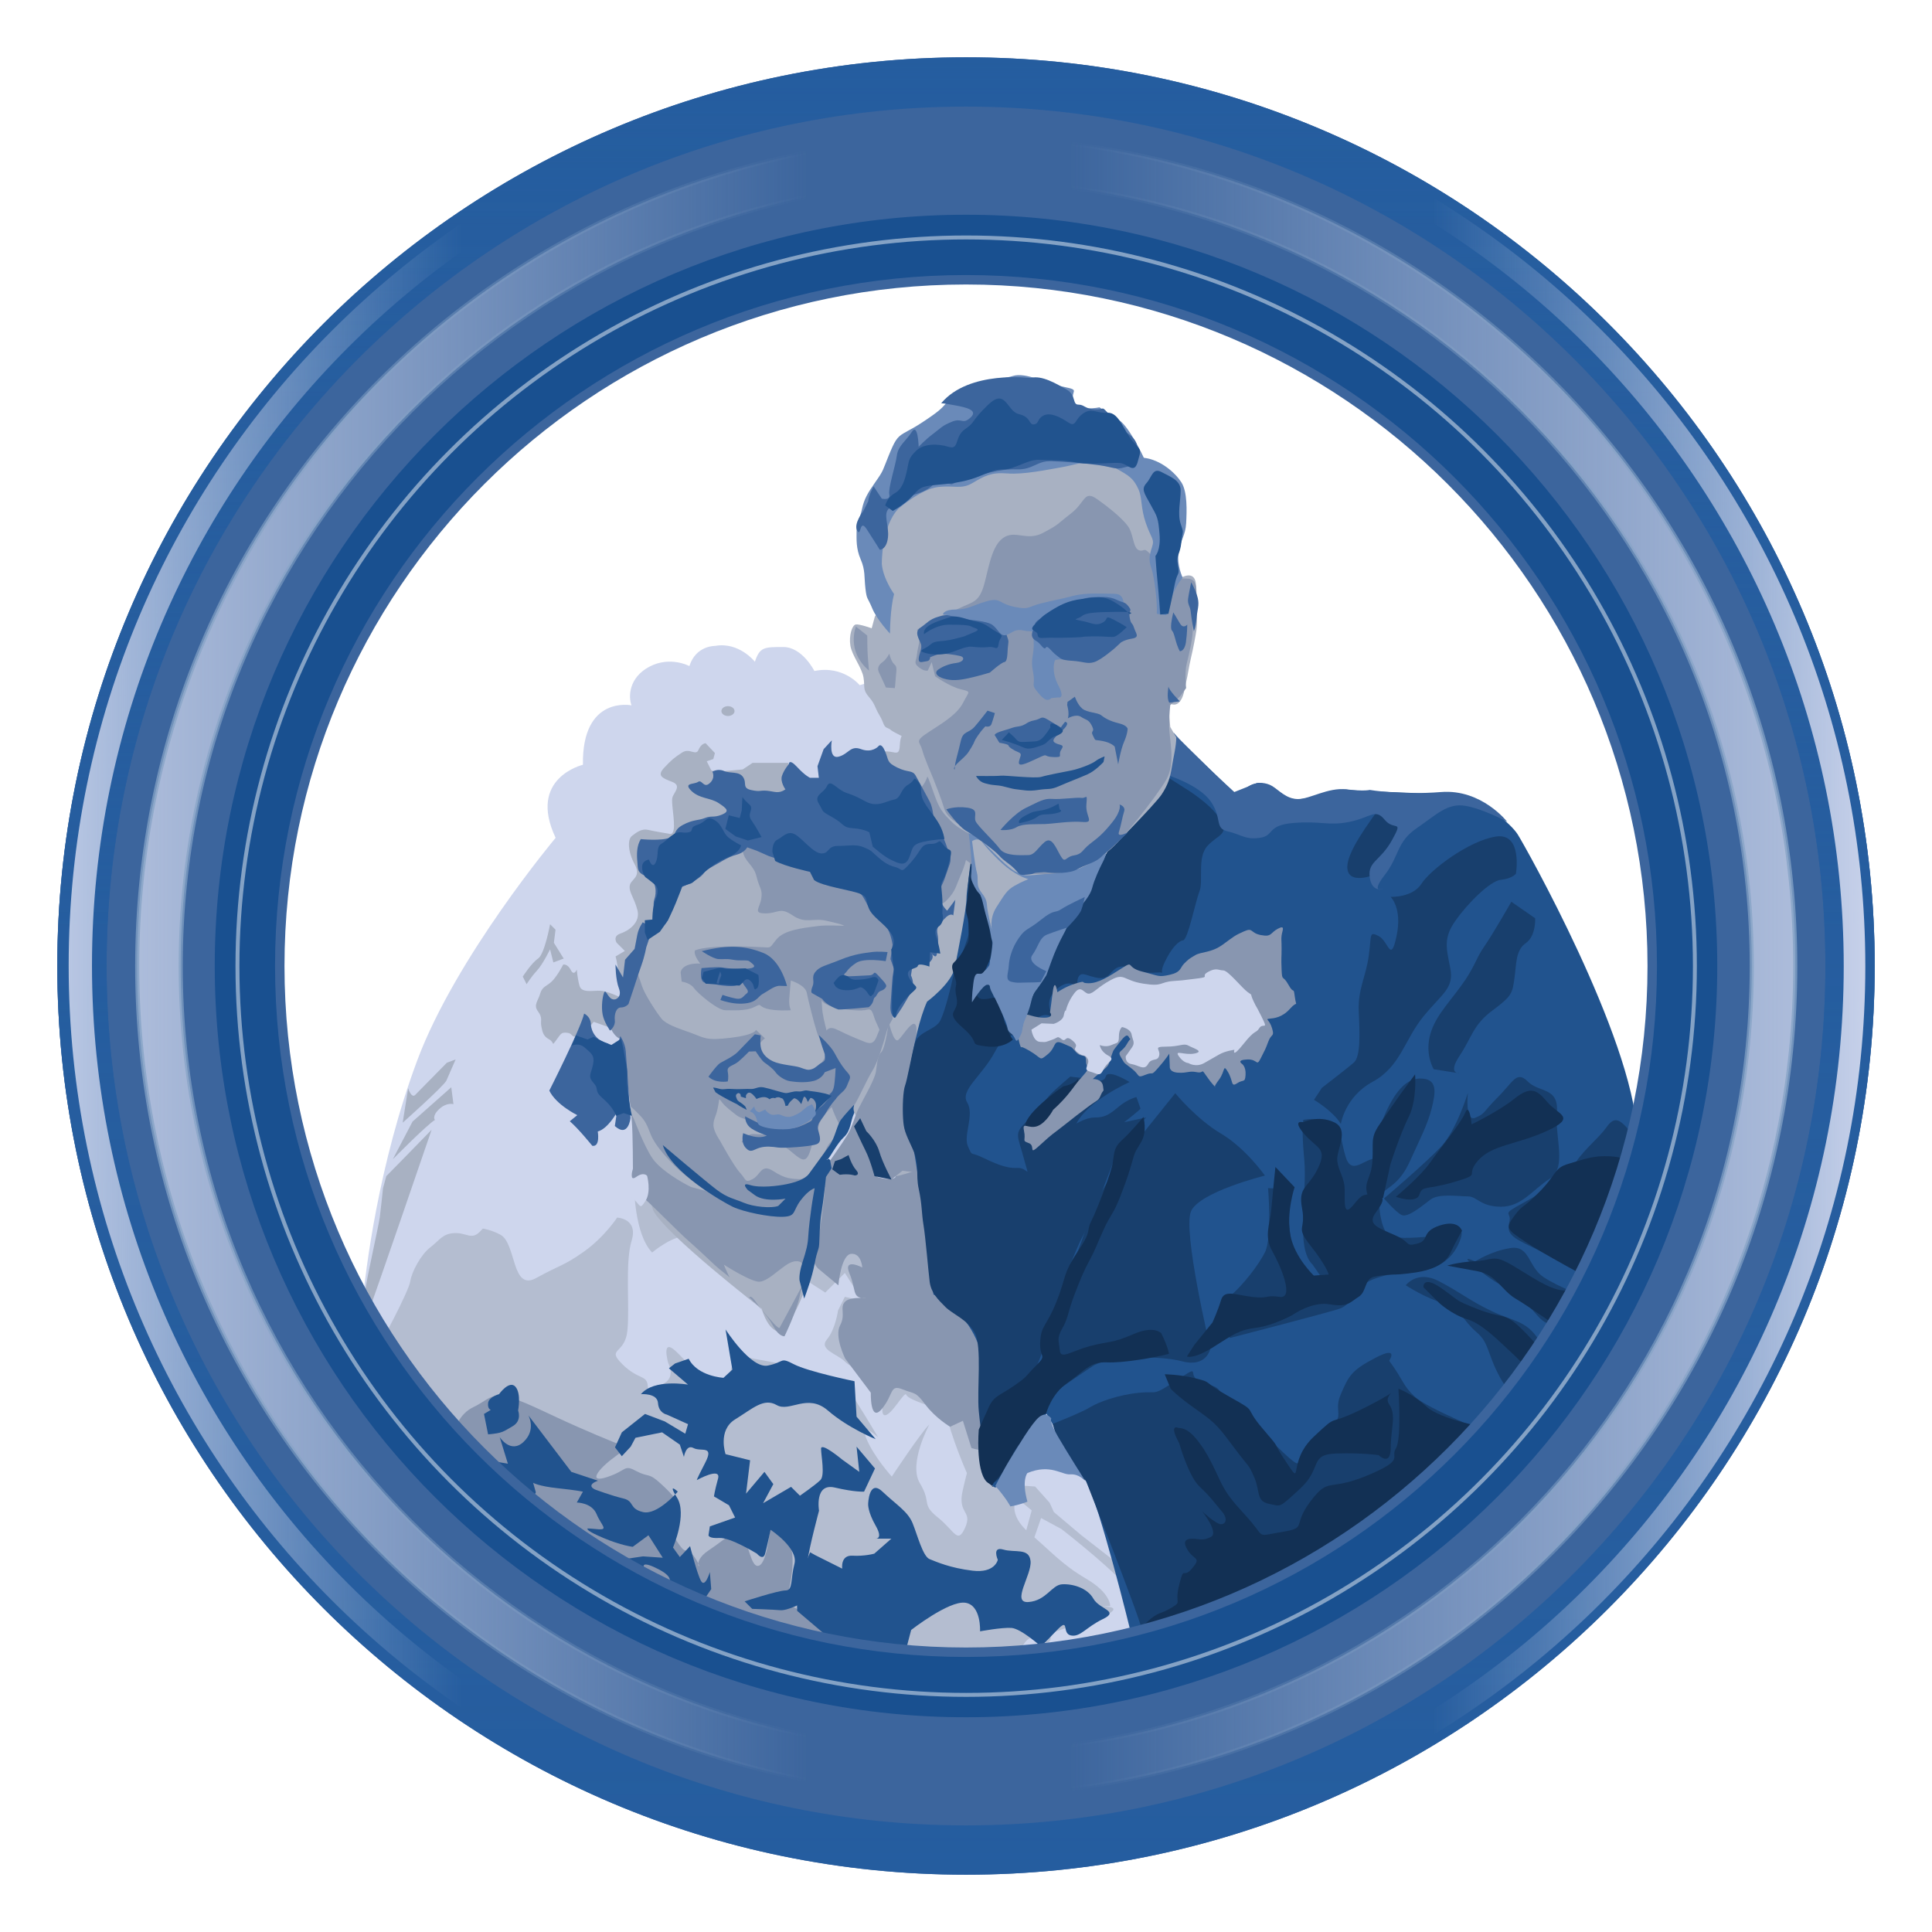 <?xml version="1.0" encoding="UTF-8" standalone="no"?>
<!DOCTYPE svg PUBLIC "-//W3C//DTD SVG 1.1//EN" "http://www.w3.org/Graphics/SVG/1.1/DTD/svg11.dtd">
<svg width="100%" height="100%" viewBox="0 0 100 100" version="1.1" xmlns="http://www.w3.org/2000/svg" xmlns:xlink="http://www.w3.org/1999/xlink" xml:space="preserve" xmlns:serif="http://www.serif.com/" style="fill-rule:evenodd;clip-rule:evenodd;stroke-linecap:square;stroke-linejoin:round;stroke-miterlimit:1.5;">
    <g id="greensgallery">
        <g>
            <g transform="matrix(3.569,0,0,3.541,-92.865,-91.274)">
                <circle cx="40.026" cy="40.026" r="9.974" style="fill:none;"/>
                <clipPath id="_clip1">
                    <circle cx="40.026" cy="40.026" r="9.974"/>
                </clipPath>
                <g clip-path="url(#_clip1)">
                    <g id="greenswedding" transform="matrix(0.302,0,0,0.304,24.931,24.673)">
                        <path d="M21.128,66.356C21.128,66.356 22.984,77.684 37.256,82.548C51.528,87.412 55.944,84.788 58.376,83.956L60.104,82.676L56.968,71.604L49.864,60.916L48.072,58.996L44.488,58.932L37.384,59.956L25.8,61.172L21.128,66.356Z" style="fill:rgb(206,214,237);"/>
                        <path d="M21.445,68.114C21.445,68.114 23.125,64.632 23.657,63.977C24.19,63.322 24.558,62.625 25.337,62.625C26.115,62.625 26.852,62.584 27.63,62.994C28.409,63.404 28.163,65.738 29.351,65.083C30.538,64.428 30.661,64.509 31.644,63.813C32.627,63.117 33.242,62.175 33.242,62.175C33.242,62.175 34.266,62.216 33.938,63.281C33.61,64.346 33.856,66.476 33.733,67.622C33.61,68.769 32.709,68.442 33.488,69.22C34.266,69.998 34.675,69.711 34.716,70.285C34.757,70.858 34.348,70.49 35.249,70.244C36.15,69.998 35.699,69.179 35.699,69.179C35.699,69.179 35.29,67.786 36.191,68.728C37.092,69.67 38.034,70.449 38.771,70.121C38.771,70.121 38.526,69.875 38.771,69.302C39.017,68.728 38.689,68.646 39.345,68.851C40,69.056 40.901,69.056 42.171,69.548C43.441,70.039 44.588,70.326 44.588,70.326C44.588,70.326 44.383,70.49 44.752,71.063C45.12,71.637 45.776,72.742 45.776,72.742C45.776,72.742 44.833,71.882 45.202,72.783C45.571,73.685 46.431,74.627 46.431,74.627C46.431,74.627 47.865,72.456 48.233,72.128C48.233,72.128 47.209,74.012 47.783,74.954C48.356,75.896 47.824,75.937 48.643,76.593C49.462,77.248 49.585,77.903 49.953,77.084C50.322,76.265 49.585,76.429 49.831,75.323C50.076,74.217 50.322,73.48 50.322,73.48L51.059,73.316C51.059,73.316 51.1,73.48 51.428,73.93C51.756,74.381 52.411,75.692 52.411,75.692C52.411,75.692 51.961,76.429 53.025,77.33C54.09,78.231 54.582,78.845 55.77,79.542C56.958,80.238 56.917,80.853 56.917,80.853L56.261,80.893C56.261,80.893 57.654,80.771 56.794,81.262C55.934,81.754 55.852,81.508 55.442,81.672C55.033,81.836 54.049,82.163 54.049,82.163C54.049,82.163 54.213,82.901 53.517,82.491C52.821,82.081 52.821,82.901 52.165,83.392C51.51,83.884 49.134,84.375 49.134,84.375C49.134,84.375 41.884,85.03 33.774,80.32C25.664,75.61 22.592,71.391 21.445,68.114" style="fill:rgb(180,189,208);"/>
                        <path d="M34.061,60.7C34.061,60.7 34.061,62.953 34.921,63.854C34.921,63.854 35.986,62.953 36.682,63.076C36.682,63.076 35.208,60.946 34.061,60.7Z" style="fill:rgb(180,189,208);"/>
                        <path d="M42.949,59.349C42.949,59.349 43.072,59.799 43.891,59.635C44.711,59.471 46.554,59.349 46.554,59.349L48.233,59.512L49.175,64.632L51.1,67.622L51.797,71.063L51.264,74.709L51.264,76.961C51.264,76.961 49.339,73.562 48.889,70.899C48.889,70.899 49.216,71.555 48.602,71.35C47.987,71.145 47.209,70.899 47.127,70.694C47.045,70.49 46.431,71.677 46.103,71.677C45.776,71.677 46.267,70.531 45.612,69.957C44.956,69.384 44.547,69.466 44.178,69.097C43.809,68.728 42.908,68.524 43.318,68.032C43.728,67.541 43.85,66.639 43.85,66.639L44.178,65.984L45.038,66.189L44.178,64.837L43.236,65.779L42.089,65.042L42.949,59.349Z" style="fill:rgb(180,189,208);"/>
                        <path d="M25.434,72.396C25.434,72.396 25.639,71.618 26.335,71.29C27.032,70.963 27.236,70.512 28.178,70.84C29.12,71.167 29.94,71.618 31.332,72.232C32.725,72.847 33.585,73.175 33.585,73.175C33.585,73.175 33.831,73.175 33.094,73.707C32.356,74.239 31.783,74.977 32.766,74.649C33.749,74.321 33.544,74.035 34.159,74.362C34.773,74.69 34.732,74.403 35.346,74.977C35.961,75.55 36.288,75.878 36.248,76.533C36.207,77.189 35.551,76.902 36.125,77.762C36.698,78.622 36.452,77.762 36.985,78.54C37.517,79.319 36.657,78.827 37.64,78.172C38.623,77.516 38.828,77.148 39.197,77.434C39.565,77.721 39.647,79.073 40.057,78.909C40.466,78.745 40.589,77.066 40.589,77.066C40.589,77.066 41.572,77.434 41.654,78.376C41.736,79.319 41.409,80.383 41.409,80.383C41.409,80.383 41.286,80.711 41.818,80.957C42.351,81.203 43.416,81.94 43.334,82.513C43.252,83.087 42.801,83.251 42.801,83.251C42.801,83.251 33.995,80.343 31.168,78.54C28.342,76.738 25.434,72.396 25.434,72.396Z" style="fill:rgb(136,150,176);"/>
                        <path d="M43.129,60.272C43.129,60.272 42.842,63.344 42.678,63.795C42.514,64.245 42.883,64.614 42.883,64.614L43.866,65.433C43.866,65.433 43.989,63.959 44.481,63.918C44.972,63.877 45.013,64.573 45.013,64.573C45.013,64.573 44.071,64.081 44.399,64.86C44.726,65.638 44.521,66.007 45.054,66.047C45.586,66.088 44.481,65.925 44.194,66.211C43.907,66.498 44.235,66.826 43.948,67.358C43.661,67.891 44.194,68.956 44.194,68.956L45.423,70.594C45.423,70.594 45.382,72.069 45.955,71.372C46.529,70.676 46.324,70.184 46.938,70.43C47.553,70.676 47.553,70.512 48.044,71.167C48.536,71.823 49.232,72.232 49.232,72.232L49.846,71.946L50.256,73.256C50.256,73.256 51.362,73.625 51.239,73.011C51.116,72.396 51.321,67.768 51.321,67.768L48.781,65.31L48.372,59.33L43.211,58.798L43.129,60.272Z" style="fill:rgb(136,150,176);"/>
                        <path d="M27.045,72.599L26.848,71.616L27.176,71.42C27.176,71.42 27.012,71.387 27.045,71.092C27.077,70.797 27.569,70.666 27.569,70.666C27.569,70.666 28.06,69.978 28.355,70.305C28.65,70.633 28.486,71.452 28.486,71.452C28.486,71.452 28.683,71.944 28.224,72.206C27.765,72.468 27.765,72.534 27.045,72.599Z" style="fill:rgb(33,83,142);"/>
                        <path d="M26.422,73.746C26.422,73.746 28.355,75.417 28.847,75.942L29.142,75.778L29.338,75.385L29.207,74.926C29.207,74.926 29.469,75.09 30.387,75.188C31.304,75.286 31.599,75.352 31.599,75.352L31.304,75.876C31.304,75.876 32.025,75.876 32.255,76.433C32.484,76.99 32.877,77.22 32.255,77.154C31.632,77.088 31.829,77.154 31.829,77.154C31.829,77.154 31.73,77.22 32.582,77.58C33.434,77.94 33.991,78.006 33.991,78.006L34.745,77.449L35.433,78.53L34.483,78.465L33.369,78.629L31.665,78.071L33.991,79.677L34.712,80.267L34.745,79.579L34.516,78.956C34.516,78.956 34.417,78.661 35.237,79.087C36.056,79.513 35.695,79.775 35.695,79.775L35.826,80.529L37.072,81.053L37.76,80.038L37.694,79.218C37.694,79.218 37.465,80.005 37.268,79.644C37.072,79.284 36.744,77.973 36.744,77.973L36.252,78.497L35.925,78.039C35.925,78.039 36.613,76.433 36.121,75.647C35.63,74.86 36.154,75.352 36.154,75.352C36.154,75.352 35.171,76.499 34.483,76.335C33.795,76.171 34.09,75.81 33.533,75.679C32.976,75.548 32.189,75.253 32.189,75.253C32.189,75.253 31.698,75.057 32.32,74.827L31.042,74.401L28.978,71.682C28.978,71.682 29.371,72.37 28.748,72.96C28.126,73.55 27.602,72.73 27.602,72.73L27.995,74.008L26.422,73.746Z" style="fill:rgb(33,83,142);"/>
                        <path d="M33.139,73.222L33.467,73.648L33.893,73.189L34.122,72.763L35.4,72.501L36.252,73.091L36.449,73.681C36.449,73.681 36.547,73.058 36.908,73.255C37.268,73.451 37.924,73.091 37.465,73.975C37.006,74.86 37.072,74.795 37.072,74.795C37.072,74.795 38.251,74.139 38.087,74.729C37.924,75.319 37.891,75.581 37.891,75.581L38.612,76.007L38.907,76.597L37.694,77.023L37.629,77.449C37.629,77.449 37.629,77.613 38.153,77.58C38.677,77.547 39.955,78.334 39.955,78.334C39.955,78.334 40.25,78.694 40.348,78.334C40.447,77.973 40.61,77.187 40.61,77.187C40.61,77.187 41.954,78.071 41.757,78.825C41.561,79.579 41.692,80.103 41.331,80.103C40.971,80.103 39.365,80.627 39.365,80.627L39.726,80.988C39.726,80.988 40.709,81.021 41.069,81.053C41.43,81.086 42.151,80.693 42.151,80.693C42.151,80.693 42.282,79.415 42.38,78.694C42.478,77.973 42.937,76.269 42.937,76.269C42.937,76.269 42.708,74.926 43.691,75.155C44.674,75.385 45.1,75.352 45.1,75.352L45.624,74.238L44.739,73.189L44.87,74.401L44.051,73.812C44.051,73.812 43.035,72.96 43.035,73.287C43.035,73.615 43.232,74.565 43.003,74.795C42.773,75.024 42.02,75.548 42.02,75.548L41.594,75.122L40.25,75.909L40.742,74.991L40.316,74.401L39.431,75.45L39.627,73.844L38.448,73.55C38.448,73.55 38.055,72.403 38.907,71.878C39.759,71.354 40.283,70.83 40.905,71.19C41.528,71.551 42.38,70.6 43.363,71.452C44.346,72.304 45.657,72.829 45.657,72.829L44.739,71.747L44.641,70.043C44.641,70.043 42.413,69.585 41.725,69.224C41.036,68.864 41.299,69.126 40.479,69.29C39.66,69.454 38.448,67.553 38.448,67.553L38.775,69.486L38.349,69.879C38.349,69.879 37.104,69.814 36.678,68.962L36.023,69.191L35.728,69.421L36.646,70.207C36.646,70.207 35.007,69.912 34.385,70.666C34.385,70.666 35.171,70.6 35.204,71.092C35.237,71.583 35.63,71.649 35.63,71.649L36.646,72.108L36.514,72.566L35.531,71.977L34.581,71.616L33.467,72.501L33.139,73.222Z" style="fill:rgb(33,83,142);"/>
                        <path d="M42.74,78.399L44.051,79.055C44.051,79.055 43.953,78.399 44.543,78.432C45.132,78.465 45.591,78.334 45.591,78.334L46.41,77.613L45.624,77.613C45.624,77.613 46.05,77.678 45.657,76.99C45.264,76.302 45.296,75.942 45.296,75.942C45.296,75.942 45.329,74.729 45.984,75.352C46.64,75.974 47.197,76.302 47.426,76.859C47.656,77.416 47.918,78.465 48.245,78.596C48.573,78.727 49.228,79.022 50.31,79.153C51.391,79.284 51.522,78.629 51.522,78.629C51.522,78.629 51.227,77.973 51.784,78.137C52.341,78.301 53.03,78.039 53.095,78.694C53.161,79.349 52.145,80.726 52.997,80.66C53.849,80.595 54.111,79.841 54.602,79.808C55.094,79.775 55.815,79.972 56.11,80.496C56.405,81.021 57.388,81.086 56.569,81.479C55.749,81.873 55.487,82.364 55.028,82.266C54.57,82.167 54.996,81.348 54.34,82.036C53.685,82.725 53.587,82.79 53.587,82.79C53.587,82.79 52.636,81.938 52.178,81.905C51.719,81.873 50.67,82.069 50.67,82.069C50.67,82.069 50.736,80.791 49.949,80.693C49.163,80.595 47.361,82.004 47.361,82.004L47.164,82.757C47.164,82.757 47.033,83.871 46.41,83.806C45.788,83.74 43.003,83.052 43.003,83.052L43.199,82.2L41.888,81.086L41.856,79.808L42.511,78.268" style="fill:rgb(33,83,142);"/>
                        <path d="M53.273,77.564L53.6,76.622L54.583,77.154C54.583,77.154 56.795,78.875 57.614,79.817L57.942,79.325L55.525,77.441L54.215,76.335L54.01,75.885L53.314,75.106L52.74,75.065L52.453,75.68L53.15,76.253L52.781,77.605L53.273,77.564Z" style="fill:rgb(180,189,208);"/>
                        <path d="M33.422,53.693L32.53,52.173L32.714,51.281" style="fill:none;"/>
                        <path d="M33.605,51.255L33.946,49.525L35.545,46.589L38.035,44.308L40.211,44.046L44.012,45.645L46.712,47.14L47.158,49.604L46.896,52.147L45.166,56.839L43.776,59.329C43.776,59.329 43.514,59.329 43.278,59.591C43.278,59.591 43.226,65.07 41.181,67.665C41.181,67.665 40.578,67.849 40.185,66.564C40.185,66.564 35.545,62.973 34.968,61.82L34.732,61.033L34.103,60.666L33.396,59.827L33.369,58.333L32.583,54.375L31.954,52.094L33.605,51.255Z" style="fill:rgb(168,177,194);"/>
                        <path d="M40.235,44.288C40.235,44.288 40.159,45.663 40.388,46.044C40.617,46.426 40.337,46.961 40.337,46.961C40.337,46.961 41.406,47.164 42.17,47.521C42.933,47.877 43.239,47.648 44.028,47.801C44.817,47.953 45.504,47.724 45.249,48.004C44.995,48.284 43.697,48.055 42.882,48.157C42.068,48.259 41.253,48.361 40.897,48.793C40.541,49.226 40.668,49.2 40.235,49.175C39.803,49.15 37.665,49.048 36.978,49.328C36.978,49.328 36.876,49.506 37.232,49.964C37.232,49.964 36.418,49.888 36.29,50.371L36.341,50.829C36.341,50.829 36.748,50.88 36.927,51.135C37.105,51.389 38.072,52.204 38.428,52.204C38.785,52.204 39.421,52.255 39.828,52.051C40.235,51.847 39.981,52 40.414,52.127C40.846,52.255 41.584,52.204 41.584,52.204C41.584,52.204 41.482,52.026 41.508,51.644C41.533,51.262 41.584,50.778 41.584,50.778C41.584,50.778 42.271,50.982 42.348,51.364C42.424,51.746 42.679,52.764 42.831,53.247C42.984,53.731 43.137,53.655 43.137,53.655L43.519,53.96C43.519,53.96 43.111,52.636 43.086,52.102L43.06,51.72C43.06,51.72 43.137,51.949 43.748,52.077C44.359,52.204 44.969,52.255 45.249,52.178C45.529,52.102 45.504,52.407 45.682,52.789C45.86,53.171 45.937,53.349 45.987,53.756C46.038,54.164 46.344,53.858 46.344,53.858C46.344,53.858 46.751,51.746 46.751,51.084C46.751,50.422 46.827,49.302 46.827,49.302L46.573,47.572L44.486,45.485L40.235,44.288Z" style="fill:rgb(136,150,176);"/>
                        <path d="M38.643,65.051C38.415,64.843 38.224,64.732 37.919,64.446C37.487,64.039 37.054,63.632 36.647,63.275C36.239,62.919 35.043,61.697 34.585,61.29C34.127,60.883 34,60.501 34,60.501L33.44,57.014L32.854,54.316L32.549,52.026L34.127,50.193C34.127,50.193 34.305,50.626 34.432,51.033C34.56,51.44 35.145,52.331 35.374,52.611C35.603,52.891 36.163,53.069 36.799,53.298C37.436,53.527 37.487,53.68 38.708,53.527C39.93,53.375 39.904,53.146 39.904,53.146L40.337,53.553C40.032,53.807 40.006,53.985 40.006,53.985C40.006,53.985 40.057,54.418 40.464,54.698C40.872,54.978 40.821,55.003 41.05,55.156C41.279,55.309 41.33,55.487 41.61,55.589C41.89,55.691 42.221,55.64 42.475,55.614C42.73,55.589 42.628,55.36 42.908,54.953C43.188,54.545 43.29,54.367 43.29,54.367C43.162,54.138 43.035,53.68 43.035,53.68C43.29,53.044 43.417,52.942 43.875,53.171C44.333,53.4 44.638,53.527 45.148,53.731C45.657,53.935 45.657,53.502 45.886,53.044C46.115,52.586 46.216,52.331 46.547,52.255C46.878,52.178 47.235,52.026 47.235,52.026L46.267,54.825L44.969,57.472L43.9,59.407C43.9,59.407 43.519,59.178 43.315,59.661C43.111,60.145 43.264,60.679 43.264,60.679C43.264,60.679 43.137,60.73 43.06,61.086C42.984,61.443 42.908,61.443 42.933,62.028C42.959,62.614 42.755,63.708 42.653,64.268C42.551,64.828 42.17,65.159 42.017,65.922C41.864,66.686 41.279,67.882 41.279,67.882C41.279,67.882 41.024,67.907 40.77,67.449C40.515,66.991 40.439,66.94 40.159,66.584C40.014,66.4 39.808,66.215 39.586,66.013C39.621,65.965 39.7,65.942 39.877,66.199C40.149,66.598 40.254,66.682 40.653,67.143C41.051,67.605 41.051,67.458 41.051,67.458C41.051,67.458 41.89,65.906 42.163,65.382C42.435,64.857 42.079,64.333 42.079,64.333C42.079,64.333 41.827,64.123 41.324,64.48C40.82,64.836 40.485,65.193 40.107,65.256C39.73,65.319 38.367,64.438 38.367,64.438C38.367,64.438 38.49,64.759 38.643,65.051ZM34.047,57.433C34.047,57.433 34.55,58.776 34.948,59.342C35.347,59.908 36.354,60.495 36.794,60.705L37.507,60.894C37.507,60.894 36.563,60.244 35.997,59.677C35.431,59.111 35.116,58.692 34.948,58.377C34.781,58.063 34.718,57.727 34.487,57.433C34.256,57.14 33.816,56.762 33.816,56.762C33.816,56.762 33.753,56.93 34.047,57.433ZM38.174,58.465C38.174,58.465 38.835,59.687 39.141,60.017C39.446,60.348 39.37,60.526 39.752,60.323C40.134,60.119 40.159,59.559 40.744,59.941C41.33,60.323 41.61,60.297 41.89,60.323C42.17,60.348 42.297,60.272 42.704,59.814C43.111,59.356 43.239,58.898 43.391,58.669C43.544,58.439 44.104,58.058 43.9,57.676C43.697,57.294 43.544,56.861 43.544,56.861C43.544,56.861 43.01,57.37 42.933,57.727C42.857,58.083 42.704,58.312 42.602,58.669C42.501,59.025 42.399,59.407 42.17,59.381C41.941,59.356 41.508,58.872 41.304,58.796C41.101,58.719 40.617,58.592 40.108,58.669C39.599,58.745 39.217,58.541 39.217,58.541C39.217,58.541 39.446,58.109 39.854,58.159L40.337,58.185C40.337,58.185 39.93,57.854 39.701,57.625C39.472,57.396 39.217,57.447 38.963,57.243C38.708,57.04 38.454,56.861 38.276,56.632C38.097,56.403 38.174,56.429 38.072,56.912C37.97,57.396 37.868,57.421 37.868,57.727C37.868,58.032 38.174,58.465 38.174,58.465Z" style="fill:rgb(136,150,176);"/>
                        <path d="M39.445,44.042C39.445,44.042 39.15,44.075 39.281,44.599C39.412,45.123 39.805,45.221 39.936,45.778C40.067,46.336 40.231,46.368 40.166,46.827C40.1,47.286 39.74,47.548 40.362,47.548C40.985,47.548 41.05,47.22 41.673,47.646C42.296,48.072 42.656,47.745 43.311,47.908C43.967,48.072 44.032,48.039 44.393,48.302C44.753,48.564 44.753,48.728 45.179,48.728C45.605,48.728 45.605,48.695 46.031,48.433C46.457,48.171 46.457,47.482 46.457,47.482L45.31,46.139L40.133,43.976L39.445,44.042Z" style="fill:rgb(136,150,176);"/>
                        <path d="M37.627,55.4C37.627,55.4 38.03,54.836 38.191,54.742C38.352,54.648 38.835,54.42 39.037,54.206C39.238,53.991 39.708,53.521 39.855,53.36L40.137,53.414C40.137,53.414 40.097,53.709 40.137,53.964C40.177,54.219 40.352,54.487 40.728,54.662C41.103,54.836 41.761,54.863 42.03,54.957C42.298,55.051 42.392,55.105 42.593,55.038C42.795,54.971 42.902,54.81 43.063,54.729C43.224,54.648 43.224,54.555 43.224,54.555L43.211,54.313C43.211,54.313 42.983,53.669 42.929,53.4C42.929,53.4 43.493,53.91 43.68,54.259C43.868,54.608 44.003,54.836 44.19,55.065C44.378,55.293 44.486,55.36 44.392,55.561C44.298,55.763 44.271,55.95 44.07,56.125C43.868,56.299 43.721,56.487 43.721,56.487L43.425,56.246C43.425,56.246 43.573,56.192 43.64,55.937C43.707,55.682 43.734,54.984 43.734,54.984L43.211,55.185C43.211,55.185 43.09,55.494 42.687,55.601C42.285,55.709 41.775,55.655 41.533,55.615C41.291,55.575 40.983,55.373 40.848,55.185C40.714,54.997 40.446,54.81 40.312,54.716C40.177,54.622 39.896,54.179 39.896,54.179L39.573,54.192C39.573,54.192 39.318,54.461 39.063,54.675C38.808,54.89 38.5,54.877 38.553,55.159C38.607,55.44 38.553,55.628 38.553,55.628C38.553,55.628 37.976,55.736 37.627,55.4Z" style="fill:rgb(60,101,157);"/>
                        <path d="M39.387,57.307C39.387,57.307 40.273,57.776 40.599,57.855C40.924,57.933 41.537,57.907 41.798,57.855C42.058,57.802 42.423,57.607 42.54,57.542C42.658,57.477 42.658,57.177 42.658,57.177C42.658,57.177 42.605,57.099 42.866,56.955C43.127,56.812 43.322,56.538 43.322,56.538C43.322,56.538 43.426,56.408 43.57,56.226L43.765,56.447C43.765,56.447 43.479,56.76 43.296,57.086C43.114,57.412 42.853,57.62 42.879,57.868C42.905,58.115 43.14,58.532 42.814,58.649C42.488,58.767 41.224,58.845 40.964,58.806C40.703,58.767 40.377,58.728 40.077,58.819C39.778,58.91 39.66,59.093 39.413,58.819C39.165,58.545 39.296,58.115 39.296,58.115C39.296,58.115 39.608,58.259 39.921,58.298C40.234,58.337 40.429,58.232 40.429,58.232C40.429,58.232 39.817,58.024 39.595,57.815C39.374,57.607 39.387,57.307 39.387,57.307Z" style="fill:rgb(60,101,157);"/>
                        <path d="M38.996,56.721C38.996,56.721 38.279,56.382 37.966,56.147L37.849,55.926C37.849,55.926 37.914,55.913 38.136,55.978C38.357,56.043 38.409,55.965 38.748,55.991C39.087,56.017 39.439,55.978 39.66,55.991C39.882,56.004 39.999,55.861 40.273,55.913C40.547,55.965 41.172,56.174 41.328,56.187C41.485,56.2 41.693,56.082 41.928,56.108C42.162,56.134 42.202,56.03 42.397,56.069C42.592,56.108 42.632,56.095 42.996,56.161C43.361,56.226 43.544,56.317 43.544,56.317L42.749,57.086C42.749,57.086 42.853,56.773 42.749,56.591C42.645,56.408 42.527,56.421 42.527,56.421L42.397,56.617C42.397,56.617 42.293,56.291 42.202,56.382C42.202,56.382 42.136,56.551 42.084,56.721C42.084,56.721 41.941,56.473 41.745,56.434C41.745,56.434 41.485,56.617 41.446,56.786L41.328,56.812C41.328,56.812 41.263,56.421 41.12,56.434C41.12,56.434 40.99,56.33 40.82,56.434C40.82,56.434 40.69,56.382 40.56,56.486C40.56,56.486 40.442,56.369 40.26,56.382C40.077,56.395 39.934,56.473 39.934,56.473C39.934,56.473 39.804,56.265 39.66,56.187C39.66,56.187 39.517,56.095 39.426,56.304L39.426,56.434L39.178,56.356C39.178,56.356 39.204,56.2 39.061,56.187C39.061,56.187 38.905,56.226 38.957,56.382C39.009,56.538 39.022,56.551 39.165,56.643C39.309,56.734 39.4,56.838 39.4,56.838L39.465,56.995C39.465,56.995 39.126,56.825 38.996,56.721Z" style="fill:rgb(33,83,142);"/>
                        <path d="M39.612,57.063L39.831,56.827C39.831,56.827 39.831,57.063 40.067,57.114L40.354,56.979C40.354,56.979 40.405,57.097 40.59,57.198C40.776,57.299 40.911,57.164 41.08,57.232C41.248,57.299 41.4,57.367 41.603,57.316C41.805,57.266 42.058,57.097 42.058,57.097L42.362,56.844L42.598,56.726C42.598,56.726 42.8,57.029 42.783,57.198C42.767,57.367 42.007,57.89 41.434,57.923C40.86,57.957 40.354,57.873 40.118,57.755C39.882,57.637 40.034,57.384 39.747,57.131" style="fill:rgb(106,138,185);"/>
                        <path d="M35.433,58.687C35.433,58.687 37.464,60.412 38.01,60.827C38.556,61.242 38.861,61.264 39.32,61.46C39.779,61.657 40.652,61.744 40.98,61.613L41.329,61.264C41.329,61.264 40.325,61.46 39.844,61.089L39.517,60.849C39.517,60.849 39.145,60.456 39.626,60.609C40.106,60.762 40.98,60.652 41.395,60.565C41.81,60.478 42.268,60.325 42.443,60.085C42.618,59.844 43.142,59.124 43.426,58.731C43.709,58.338 43.797,57.726 43.993,57.464C44.19,57.202 44.605,56.765 44.605,56.765L44.889,57.377L44.103,58.949L43.273,60.216C43.273,60.216 43.142,61.439 43.054,61.941C42.967,62.443 42.967,63.12 42.945,63.448C42.923,63.775 42.858,63.688 42.727,64.387C42.596,65.086 42.312,65.828 42.225,66.068L42.006,65.217C42.006,65.217 41.941,64.954 42.137,64.343C42.334,63.732 42.399,63.469 42.421,63.055C42.443,62.64 42.53,62.006 42.574,61.679C42.618,61.351 42.727,60.762 42.727,60.762C42.727,60.762 42.443,60.827 42.05,61.351C41.657,61.875 41.853,62.116 41.198,62.137C40.543,62.159 39.298,61.897 38.796,61.657C38.294,61.417 35.804,59.975 35.433,58.687Z" style="fill:rgb(33,83,142);"/>
                        <path d="M37.306,49.364C37.306,49.364 37.831,49.722 38.1,49.744C38.368,49.766 38.446,49.711 38.804,49.778C39.162,49.845 39.508,49.766 39.598,49.856C39.687,49.945 40.09,50.147 39.531,50.203C38.972,50.258 38.547,50.18 38.256,50.147C37.965,50.113 37.294,50.18 37.294,50.18C37.294,50.18 37.183,50.75 37.406,50.862C37.63,50.974 37.731,50.907 38.032,50.974C38.334,51.041 38.837,51.075 38.994,51.008C39.151,50.94 39.117,50.583 39.251,50.851C39.385,51.119 39.631,51.276 39.464,51.399C39.296,51.522 39.251,51.701 38.949,51.645C38.647,51.589 38.301,51.466 38.301,51.466L38.2,51.712C38.2,51.712 38.502,51.824 38.849,51.869C39.195,51.913 39.598,51.891 39.833,51.746C40.067,51.6 40.045,51.522 40.269,51.399C40.492,51.276 40.749,51.063 41.007,51.03L41.398,51.041C41.398,51.041 41.107,49.789 40.269,49.453C39.43,49.118 38.636,49.029 37.306,49.364Z" style="fill:rgb(60,101,157);"/>
                        <path d="M45.323,52.059C45.323,52.059 44.081,52.182 43.869,52.17C43.869,52.17 43.31,51.992 43.086,51.656L42.594,51.377C42.594,51.377 42.516,51.321 42.628,51.052C42.74,50.784 42.55,50.627 42.762,50.359C42.975,50.091 43.276,50.057 43.958,49.778C44.641,49.498 45.132,49.453 45.457,49.409C45.781,49.364 46.228,49.409 46.228,49.409L46.139,49.845C46.139,49.845 45.11,49.677 44.73,49.923C44.35,50.169 44.238,50.381 44.238,50.381C44.238,50.381 43.947,50.583 44.395,50.572C44.842,50.56 45.009,50.538 45.345,50.527C45.68,50.516 45.49,50.214 45.826,50.583C46.161,50.952 46.239,51.019 46.094,51.164C45.949,51.309 45.848,51.22 45.725,51.444C45.602,51.667 45.591,51.533 45.546,51.734C45.501,51.936 45.323,52.059 45.323,52.059Z" style="fill:rgb(60,101,157);"/>
                        <path d="M43.724,51.052C43.724,51.052 43.847,51.231 44.216,51.242C44.585,51.254 44.741,51.164 44.886,51.108C45.032,51.052 45.244,51.332 45.244,51.332C45.244,51.332 45.401,51.611 45.457,51.511C45.513,51.41 45.513,51.544 45.613,51.276C45.714,51.008 45.792,50.773 45.792,50.773C45.792,50.773 45.747,50.538 45.479,50.627C45.211,50.717 44.92,50.739 44.685,50.739C44.45,50.739 44.327,50.583 44.327,50.583C44.327,50.583 44.081,50.449 43.925,50.572C43.768,50.695 43.634,50.896 43.634,50.896L43.724,51.052Z" style="fill:rgb(33,83,142);"/>
                        <path d="M37.306,50.661L37.496,50.929L37.988,50.952L39.117,51.019C39.117,51.019 39.24,50.918 39.341,50.795C39.441,50.672 39.553,50.728 39.553,50.728C39.553,50.728 39.754,50.829 39.799,51.063C39.844,51.298 39.922,51.164 39.922,51.164C39.922,51.164 40,51.175 40.034,50.963C40.067,50.75 40.023,50.504 40.023,50.504L39.408,50.191C39.408,50.191 38.793,50.214 38.569,50.214C38.346,50.214 38.301,50.124 38.044,50.191C37.786,50.258 37.395,50.359 37.395,50.359L37.306,50.661ZM38.189,50.338C38.189,50.338 38.06,50.703 38.017,50.908L38.125,50.929C38.125,50.929 38.146,50.746 38.211,50.618C38.275,50.489 38.232,50.478 38.189,50.338Z" style="fill:rgb(33,83,142);"/>
                        <path d="M32.727,52.565L33.592,51.491L34.404,49.053L35.348,47.48L36.397,44.675L38.966,42.63L40.853,42.499L44.261,41.818L46.673,41.241L47.774,42.394L48.377,43.993L48.455,45.75L47.879,47.427L47.564,48.686L46.909,50.363L46.699,51.596C46.699,51.596 46.489,52.277 46.489,52.592C46.489,52.906 46.28,53.64 46.122,53.981C45.965,54.322 45.834,54.689 45.755,54.899C45.677,55.108 45.65,55.239 45.336,55.659C45.021,56.078 44.759,56.865 44.602,57.205C44.445,57.546 44.471,57.992 44.13,58.306C43.789,58.621 43.475,59.276 43.344,59.381C43.212,59.486 43.422,59.171 43.553,59.565C43.684,59.958 43.684,60.194 44.182,60.22C44.68,60.246 44.707,60.194 44.943,60.01C45.179,59.827 45.519,59.879 45.519,59.879L45.729,60.22C45.729,60.22 46.175,60.377 46.489,60.299C46.804,60.22 46.384,59.958 46.882,59.905C47.381,59.853 47.774,59.905 47.774,59.905L47.826,59.381C47.826,59.381 47.459,58.385 47.328,57.782C47.197,57.179 47.643,55.449 47.643,55.449L48.298,52.801L49.661,50.809L50.395,48.004L50.84,44.596L50.552,42.919L47.564,38.357L45.912,37.178L45.414,36.417L44.89,36.575C44.89,36.575 44.103,35.605 42.714,35.893C42.714,35.893 42.137,34.74 41.22,34.74C40.302,34.74 40.092,34.74 39.857,35.447C39.857,35.447 39.096,34.478 37.943,34.687C37.943,34.687 37.025,34.661 36.711,35.657C36.711,35.657 35.793,35.159 34.797,35.683C33.801,36.208 33.775,37.125 33.932,37.545C33.932,37.545 31.547,37.047 31.599,40.402C31.599,40.402 28.925,41.031 30.288,43.915C30.288,43.915 25.506,49.629 23.645,54.61C21.784,59.591 21.155,64.703 20.997,66.459L21.836,68.32C21.836,68.32 23.226,65.751 23.304,65.253C23.383,64.755 23.829,63.943 24.274,63.602C24.72,63.261 24.851,62.946 25.428,62.92C26.004,62.894 26.24,63.261 26.634,62.868C27.027,62.475 27.079,62.291 27.368,62.108C27.656,61.924 28.102,61.426 28.862,61.374C29.622,61.321 29.727,61.531 30.173,61.295C30.618,61.059 30.592,60.823 31.3,60.849C32.008,60.875 32.427,60.744 32.873,60.823C33.318,60.902 33.187,60.849 33.449,61.007C33.711,61.164 33.502,60.771 33.947,61.19C34.393,61.609 34.314,61.819 34.603,61.374C34.891,60.928 34.681,60.168 34.681,60.168C34.681,60.168 34.524,59.958 34.157,60.22C33.79,60.482 34,59.827 34,59.827C34,59.827 34,58.228 33.947,57.546C33.895,56.865 33.554,54.033 33.449,53.588C33.449,53.588 33.053,53.614 32.727,52.565Z" style="fill:rgb(206,214,237);"/>
                        <path d="M22.157,60.181C22.157,60.181 23.782,58.529 24.332,57.953C24.332,57.953 21.554,66.079 21.318,66.656L20.82,66.368C20.82,66.368 21.134,65.974 21.16,65.607C21.187,65.24 21.79,62.566 21.842,62.173C21.894,61.78 21.999,60.758 21.999,60.758L22.157,60.181Z" style="fill:rgb(168,177,194);"/>
                        <path d="M22.471,59.368C22.471,59.368 24.096,57.717 24.49,57.481C24.49,57.481 24.332,57.297 24.699,56.957C25.066,56.616 25.381,56.721 25.381,56.721L25.276,55.908L23.415,57.56L22.471,59.368Z" style="fill:rgb(168,177,194);"/>
                        <path d="M22.943,57.612C22.943,57.612 24.857,55.908 25.04,55.593L25.486,54.571L25.066,54.728C25.066,54.728 23.729,56.092 23.546,56.275C23.362,56.459 23.205,55.96 23.205,55.96L22.943,57.612" style="fill:rgb(168,177,194);"/>
                        <path d="M33.56,51.661C33.56,51.661 32.826,51.294 32.459,51.268C32.092,51.242 31.541,51.399 31.436,51.032C31.332,50.665 31.305,50.246 31.305,50.246C31.305,50.246 31.174,50.586 31.017,50.272C30.86,49.957 30.65,50.01 30.65,50.01C30.65,50.01 30.414,50.482 30.152,50.77C29.89,51.058 29.654,51.032 29.549,51.399C29.444,51.766 29.208,51.95 29.444,52.264C29.68,52.579 29.549,52.71 29.601,52.972C29.654,53.234 29.68,53.444 29.968,53.601C30.257,53.758 30.073,53.968 30.309,53.654C30.545,53.339 30.545,53.26 30.833,53.287C31.122,53.313 31.017,53.522 31.332,53.47C31.646,53.418 31.856,53.077 31.856,53.077L32.118,52.762L32.852,53.024L32.904,52.028L33.56,51.661Z" style="fill:rgb(168,177,194);"/>
                        <path d="M30.676,49.721L30.204,48.961L30.283,48.332L30.021,48.07C30.021,48.07 29.759,49.512 29.444,49.721C29.13,49.931 28.71,50.586 28.71,50.586L28.894,50.953C28.894,50.953 29.103,50.613 29.392,50.298C29.68,49.984 30.021,49.276 30.021,49.276L30.178,49.905L30.676,49.721Z" style="fill:rgb(168,177,194);"/>
                        <path d="M33.35,51.006C33.35,51.006 33.298,50.062 33.167,49.617L33.612,49.354L33.219,48.961C33.219,48.961 33.009,48.647 33.402,48.516C33.796,48.384 34.372,47.991 34.215,47.388C34.058,46.785 33.796,46.523 33.848,46.209C33.901,45.894 34.425,45.815 34.084,45.186C33.743,44.557 33.743,43.98 33.953,43.823C34.163,43.666 34.399,43.456 34.739,43.535C35.08,43.613 35.736,43.718 35.736,43.718C35.736,43.718 35.971,43.849 35.971,43.325C35.971,42.801 35.84,42.224 35.893,41.988C35.945,41.752 36.365,41.411 35.893,41.228C35.421,41.044 35.133,40.94 35.5,40.546C35.867,40.153 35.998,40.048 36.365,39.812C36.732,39.576 37.02,39.996 37.151,39.681C37.282,39.367 37.492,39.367 37.492,39.367L37.938,39.839L37.859,40.127L37.544,40.232L37.754,40.651C37.754,40.651 37.754,40.756 38.409,40.704C39.065,40.651 39.275,40.625 39.275,40.625L39.746,40.31L41.45,40.31C41.45,40.31 41.581,40.704 41.896,40.992C42.211,41.28 42.499,42.434 41.608,42.512C40.716,42.591 37.046,44.4 37.046,44.4L35.709,46.235L35.421,47.624L34.399,48.961L33.927,50.639L33.35,51.006Z" style="fill:rgb(168,177,194);"/>
                        <ellipse cx="38.564" cy="37.82" rx="0.315" ry="0.236" style="fill:rgb(168,177,194);"/>
                        <path d="M45.668,40.048C45.668,40.048 45.799,39.734 46.218,39.76C46.638,39.786 46.795,39.996 46.821,39.419C46.848,38.842 47.11,38.842 47.11,38.842C47.11,38.842 47.608,39.078 47.817,39.576C48.027,40.075 48.027,41.044 48.551,41.569C49.076,42.093 48.997,42.486 49.417,42.775C49.836,43.063 50.885,43.692 50.806,44.216C50.727,44.741 50.308,46.759 50.334,47.546C50.36,48.332 49.888,51.032 49.443,51.347C48.997,51.661 48.551,51.897 48.237,52.605C47.922,53.313 47.267,57.376 47.608,58.058C47.949,58.739 48.106,59.735 48.106,59.735C48.106,59.735 47.083,60.102 46.664,60.181C46.245,60.26 46.297,60.181 46.087,59.762C45.878,59.342 45.851,58.451 45.615,58.241C45.38,58.031 44.829,57.455 44.829,57.455C44.829,57.455 44.462,57.035 44.646,56.747C44.829,56.459 45.248,55.515 45.511,55.095C45.773,54.676 46.087,53.601 46.166,53.287C46.245,52.972 46.481,52.605 46.481,52.605C46.481,52.605 46.979,50.429 47.215,49.538C47.45,48.647 48.158,45.973 48.158,45.973L48.211,43.823L45.956,40.625L45.668,40.048Z" style="fill:rgb(168,177,194);"/>
                        <path d="M43.471,59.429C43.471,59.429 44.028,58.642 44.29,58.216C44.553,57.79 44.618,57.364 44.848,56.905C45.077,56.447 45.601,55.562 45.667,55.169C45.732,54.776 45.732,54.415 45.929,54.219C46.125,54.022 46.289,52.777 46.289,52.777C46.289,52.777 46.519,53.825 46.748,53.629C46.977,53.432 47.469,52.547 47.6,52.973C47.731,53.399 47.076,56.25 47.207,56.742C47.338,57.233 47.96,59.363 47.96,59.363L48.092,60.018C48.092,60.018 47.6,60.018 46.945,59.92L46.453,60.313C46.453,60.313 45.667,60.084 45.274,60.117C44.88,60.15 44.454,60.379 44.454,60.379C44.454,60.379 43.996,60.51 43.602,60.117L43.471,59.429Z" style="fill:rgb(136,150,176);"/>
                        <path d="M43.57,59.855L43.701,59.461L43.996,59.363L44.356,59.166C44.356,59.166 44.487,59.625 44.716,59.887C44.946,60.15 44.651,60.15 44.651,60.15C44.651,60.15 44.389,60.051 43.93,60.117L43.57,59.855Z" style="fill:rgb(24,63,109);"/>
                        <path d="M44.913,57.397L44.618,57.79C44.618,57.79 44.946,58.511 45.175,58.97C45.405,59.429 45.601,60.182 45.601,60.182L46.42,60.346C46.42,60.346 45.994,59.56 45.831,59.003C45.667,58.446 45.208,58.02 45.208,58.02L44.913,57.397Z" style="fill:rgb(24,63,109);"/>
                        <path d="M60.003,38.94L63.075,41.961C63.075,41.961 63.485,41.193 64.202,41.295C64.919,41.398 65.226,42.063 65.891,42.063C66.557,42.063 67.888,41.5 68.349,41.603C68.81,41.705 73.981,41.756 74.493,42.063C75.005,42.371 76.131,43.19 76.49,43.753C76.848,44.316 81.968,53.43 82.224,58.089C82.224,58.089 79.715,77.699 58.007,82.563L57.904,82.102C57.904,82.102 56.419,76.009 55.754,74.831C55.088,73.654 53.859,71.606 53.859,71.606C53.859,71.606 52.477,73.398 51.453,75.139C51.453,75.139 51.095,75.343 50.992,73.91C50.992,73.91 50.48,70.223 50.685,68.585C50.685,68.585 50.275,66.793 48.432,65.871C48.432,65.871 47.562,58.345 47.05,56.809C47.05,56.809 47.408,53.379 48.125,51.791C48.125,51.791 49.303,50.921 49.456,50.153C49.61,49.385 50.019,47.337 50.019,46.825C50.019,46.313 50.378,44.316 50.378,44.316C50.378,44.316 50.378,46.006 50.634,46.671L51.043,47.081L51.351,49.231C51.351,49.231 51.095,49.795 51.146,50.255C51.146,50.255 50.531,50.153 50.583,51.433L51.351,50.972C51.351,50.972 51.555,52.406 52.426,53.174C52.426,53.174 52.989,52.099 53.45,51.279C53.911,50.46 55.959,45.699 56.88,44.623C57.802,43.548 58.314,43.139 59.133,42.115C59.133,42.115 59.799,41.347 60.003,38.94Z" style="fill:rgb(33,83,142);"/>
                        <path d="M69.864,42.446C69.864,42.446 71.34,42.446 71.107,43.145C70.874,43.844 69.631,45.319 69.553,45.708C69.553,45.708 68.388,46.174 68.31,45.397C68.233,44.62 69.398,43.145 69.864,42.446Z" style="fill:rgb(24,63,109);"/>
                        <path d="M50.347,44.451C50.347,44.451 50.576,46.319 50.773,46.876C50.97,47.433 51.461,48.711 51.33,49.17C51.199,49.629 51.199,49.76 50.839,50.284C50.478,50.808 50.249,51.136 50.478,51.464C50.478,51.464 50.708,51.071 51.002,50.808L51.199,51.103C51.199,51.103 51.592,52.84 52.215,53.2C52.837,53.561 52.018,53.004 51.396,54.183C50.773,55.363 49.692,56.051 50.052,56.641C50.413,57.231 49.856,58.214 50.085,58.738C50.314,59.263 50.183,59 50.74,59.263C51.297,59.525 51.887,59.82 52.444,59.787C53.001,59.754 53.067,60.442 52.772,59.328C52.477,58.214 52.28,58.148 52.903,57.559C53.526,56.969 53.853,56.444 54.083,56.215C54.312,55.986 55,55.396 55,55.396L55.819,55.494C55.819,55.494 56.606,55.789 56.704,55.396C56.802,55.003 57.851,55.658 57.851,55.658C57.851,55.658 55.852,56.543 55.295,57.657C55.295,57.657 55.754,57.362 56.18,57.362C56.606,57.362 56.835,57.264 57.294,56.87C57.753,56.477 58.179,56.379 58.179,56.379L58.375,56.936C58.375,56.936 58.31,57.034 57.589,57.591L58.637,57.362C58.637,57.362 57.327,58.837 57.097,59.426C56.868,60.016 56.081,62.179 55.623,63.031C55.164,63.883 54.64,65.456 54.476,65.914C54.312,66.373 53.821,67.553 53.755,68.175C53.689,68.798 53.263,69.584 52.969,70.109C52.674,70.633 52.575,71.19 52.739,71.845C52.903,72.501 52.805,72.861 52.805,72.861C52.805,72.861 51.789,74.631 51.428,74.86L51.035,74.926C51.035,74.926 50.708,72.501 50.609,71.485C50.511,70.469 50.773,68.372 50.413,67.717C50.052,67.061 49.364,66.832 49.004,66.471C48.643,66.111 48.315,65.783 48.25,65.259C48.184,64.735 48.053,63.129 47.955,62.539C47.857,61.949 47.889,61.556 47.726,60.803C47.562,60.049 47.791,59.656 47.431,58.869C47.07,58.083 47.005,57.952 46.972,57.395C46.939,56.838 46.972,56.084 47.07,55.822C47.169,55.56 47.365,54.446 47.529,53.823C47.693,53.2 48.545,53.168 48.774,52.676C49.004,52.185 49.266,51.103 49.364,50.645C49.462,50.186 49.593,50.153 49.856,49.367C50.118,48.58 50.347,48.056 50.15,47.728C49.954,47.401 50.085,45.533 50.347,44.451Z" style="fill:rgb(24,63,109);"/>
                        <g transform="matrix(1.087,0,0,1,-5.598,0)">
                            <path d="M57.98,59.456L60.388,56.194C60.388,56.194 61.32,57.436 62.407,58.135C63.495,58.834 64.349,60.155 64.349,60.155C64.349,60.155 61.475,60.932 61.087,61.864C60.699,62.796 61.941,68.466 61.941,68.466C61.941,68.466 61.786,69.398 60.699,69.087C59.611,68.776 57.359,68.854 56.737,69.32C56.116,69.786 54.64,70.796 54.174,71.495C53.708,72.194 52.854,72.582 52.854,72.582C52.854,72.582 54.096,70.252 54.562,69.087C55.028,67.922 55.339,65.048 55.805,64.349C56.271,63.65 56.504,62.097 57.048,61.087C57.592,60.077 57.98,59.456 57.98,59.456Z" style="fill:rgb(24,63,109);"/>
                        </g>
                        <path d="M55.605,46.78C55.605,46.78 53.377,50.581 52.885,52.383L53.213,52.777C53.213,52.777 53.737,52.121 54.196,52.613C54.196,52.613 53.835,52.023 54.065,51.564C54.294,51.105 54.95,50.647 55.343,51.105C55.343,51.105 55.245,50.352 55.703,50.483C56.162,50.614 56.588,50.81 56.883,50.483C57.178,50.155 57.374,49.959 58.03,50.221C58.685,50.483 58.98,50.385 59.308,50.385C59.635,50.385 59.209,50.581 59.537,49.893C59.865,49.205 60.192,48.877 60.422,48.844C60.651,48.812 61.012,46.977 61.208,46.485C61.405,45.994 61.077,44.847 61.601,44.29C62.126,43.733 62.65,43.765 62.191,43.012C61.733,42.258 60.52,41.537 60.52,41.537L59.701,41.013C59.701,41.013 58.128,43.438 56.817,44.519L55.605,46.78Z" style="fill:rgb(24,63,109);"/>
                        <g transform="matrix(0.961,0,0,0.972,2.618,1.612)">
                            <path d="M76.78,45.298C76.78,45.298 77.128,43.26 75.786,43.458C74.443,43.657 72.505,45.099 72.057,45.795C71.61,46.491 70.516,46.441 70.516,46.441C70.516,46.441 71.113,46.988 70.815,48.38C70.516,49.772 70.417,48.628 69.92,48.38C69.423,48.131 69.572,48.33 69.423,49.374C69.274,50.418 68.876,51.014 68.926,52.108C68.975,53.202 69.025,54.345 68.677,54.643C68.329,54.941 67.086,55.886 67.086,55.886L66.689,56.482C66.689,56.482 67.633,57.029 68.031,57.676C68.031,57.676 68.23,56.333 69.622,55.588C71.013,54.842 71.212,53.5 72.157,52.357C73.101,51.213 73.698,50.965 73.499,49.97C73.3,48.976 73.151,48.479 73.748,47.634C74.344,46.789 75.487,45.646 76.034,45.596C76.581,45.546 76.78,45.298 76.78,45.298Z" style="fill:rgb(24,63,109);"/>
                        </g>
                        <path d="M76.183,46.988C76.183,46.988 75.338,48.479 74.891,49.125C74.443,49.772 74.443,50.12 73.748,51.064C73.052,52.009 72.455,52.605 72.256,53.5C72.057,54.395 72.455,55.041 72.455,55.041L73.698,55.24C73.698,55.24 73.101,55.289 73.698,54.395C74.294,53.5 74.344,52.903 75.289,52.207C76.233,51.511 76.233,51.362 76.332,50.666C76.432,49.97 76.382,49.324 76.879,48.976C77.376,48.628 77.327,47.783 77.327,47.783L76.183,46.988Z" style="fill:rgb(24,63,109);"/>
                        <path d="M62.662,67.966C62.662,67.966 67.086,66.822 67.882,66.574C68.677,66.325 68.528,65.53 69.572,65.132C70.616,64.734 71.163,64.933 72.107,64.685C73.052,64.436 73.499,63.889 73.748,63.193C73.996,62.497 73.25,62.647 73.25,62.647C73.25,62.647 72.952,63.044 72.206,63.094C71.461,63.144 70.516,63.243 70.218,62.945C69.92,62.647 69.671,61.255 70.019,60.956C70.367,60.658 70.864,60.459 71.312,59.465C71.759,58.471 72.157,57.725 72.356,56.93C72.554,56.135 72.654,55.488 71.809,55.488C70.964,55.488 70.417,56.482 70.019,57.427C69.622,58.371 69.97,59.217 69.472,59.366C68.975,59.515 68.478,60.062 68.23,59.266C67.981,58.471 68.081,57.924 67.434,57.626C66.788,57.328 66.192,57.477 66.192,57.477C66.192,57.477 66.092,57.825 66.241,59.415C66.39,61.006 65.794,63.641 66.639,64.436L67.086,65.082C67.086,65.082 67.037,65.828 66.241,64.983C65.446,64.138 65.446,61.454 65.446,60.807L64.501,60.758C64.501,60.758 64.7,63.144 64.352,63.84C64.004,64.536 63.259,65.43 62.811,65.828C62.364,66.226 62.662,67.966 62.662,67.966Z" style="fill:rgb(24,63,109);"/>
                        <path d="M70.069,61.255C70.069,61.255 72.057,59.565 72.803,58.769C73.549,57.974 74.095,56.184 74.095,56.184C74.095,56.184 73.946,57.576 74.443,57.377C74.941,57.178 74.791,57.129 75.537,56.383C76.283,55.637 76.432,55.091 76.979,55.637C77.525,56.184 78.47,55.886 78.371,57.129C78.271,58.371 78.868,59.763 78.023,60.31C77.178,60.857 76.68,61.652 75.686,61.652C74.692,61.652 74.543,61.155 74.095,61.155C73.648,61.155 72.704,61.006 72.306,61.304C71.908,61.603 71.212,62.199 70.914,62.05C70.616,61.901 70.069,61.255 70.069,61.255Z" style="fill:rgb(24,63,109);"/>
                        <path d="M80.11,65.231C80.11,65.231 78.122,64.038 77.178,63.591C76.233,63.144 75.935,62.945 76.084,62.398C76.233,61.851 75.587,62.1 76.78,61.454C77.973,60.807 78.917,60.062 79.315,59.465C79.713,58.869 80.409,58.322 80.757,57.825C81.105,57.328 81.353,57.427 81.751,57.874C82.149,58.322 82.844,58.57 82.497,59.316C82.149,60.062 80.955,64.337 80.11,65.231Z" style="fill:rgb(24,63,109);"/>
                        <path d="M79.713,65.977C79.713,65.977 78.47,65.53 77.724,65.033C76.979,64.536 77.078,63.492 76.134,63.641C75.189,63.79 74.443,64.287 74.443,64.287C74.443,64.287 73.449,63.79 74.742,64.784C76.034,65.778 75.984,65.381 76.78,66.176C77.575,66.971 77.525,67.17 78.221,67.369C78.221,67.369 79.315,66.922 79.713,65.977Z" style="fill:rgb(24,63,109);"/>
                        <path d="M71.113,65.43C71.113,65.43 71.66,64.685 72.704,65.231C73.748,65.778 74.195,66.176 75.239,66.673C76.283,67.17 76.879,67.12 77.476,68.015C78.072,68.91 77.028,70.053 76.581,70.501C76.581,70.501 76.283,71.048 75.636,69.855C74.99,68.662 75.139,68.214 74.493,67.667C73.847,67.12 73.698,66.474 72.902,66.275C72.107,66.077 71.113,65.43 71.113,65.43Z" style="fill:rgb(24,63,109);"/>
                        <path d="M75.09,72.539C75.09,72.539 72.157,71.346 71.56,70.799C70.964,70.252 71.013,70.004 70.317,69.059C70.317,69.059 70.815,68.314 69.671,68.91C68.528,69.507 68.379,69.755 67.981,70.7C67.583,71.644 68.429,71.744 66.987,72.638C65.545,73.533 66.49,74.627 65.297,73.533C64.104,72.439 65.446,73.434 63.557,71.893C61.668,70.352 62.563,70.451 61.469,70.153C60.375,69.855 61.469,69.109 60.177,69.954C58.884,70.799 59.282,70.501 58.288,70.6C57.293,70.7 56.349,71.048 55.951,71.296C55.554,71.545 54.162,72.092 54.162,72.092C54.162,72.092 54.609,74.08 55.752,74.826C55.752,74.826 58.337,81.387 58.437,81.984L58.685,83.028C58.685,83.028 56.747,83.674 61.32,82.133C65.893,80.592 70.516,77.609 71.411,76.864C72.306,76.118 75.09,72.539 75.09,72.539Z" style="fill:rgb(24,63,109);"/>
                        <path d="M50.363,44.478C50.363,44.478 50.158,46.28 50.035,47.017C49.912,47.755 50.117,47.468 50.117,48.246C50.117,49.024 50.199,48.738 49.83,49.393C49.462,50.048 49.175,49.803 49.421,50.499C49.666,51.195 49.38,50.868 49.543,51.605C49.707,52.342 48.888,52.219 49.83,53.039C50.772,53.858 50.035,53.817 50.936,53.94C51.837,54.063 52.247,53.612 52.247,53.612C52.247,53.612 52.001,53.366 51.755,52.424C51.51,51.482 51.51,51.564 51.1,51.646C50.69,51.728 50.404,51.646 50.526,51.113C50.649,50.581 50.813,50.54 51.059,49.967C51.305,49.393 51.223,48.82 51.223,48.82C51.223,48.82 50.977,47.714 50.936,47.263C50.936,47.263 50.199,45.993 50.363,44.478Z" style="fill:rgb(18,48,84);"/>
                        <path d="M54.663,55.865C54.663,55.865 53.107,56.93 52.861,57.626L52.82,58.118C52.82,58.118 52.82,58.65 53.558,57.954C54.295,57.257 54.622,56.971 55.237,56.397C55.237,56.397 55.483,55.988 55.36,55.496C55.36,55.496 55.278,55.742 54.663,55.865Z" style="fill:rgb(18,48,84);"/>
                        <path d="M61.79,63.238L62.937,64.221" style="fill:none;"/>
                        <path d="M58.514,57.339C58.514,57.339 57.899,58.077 57.49,58.445C57.08,58.814 57.121,59.06 57.039,59.551C56.957,60.043 56.302,61.763 56.015,62.336C55.728,62.91 56.097,62.705 55.36,63.811C54.622,64.917 54.827,64.999 54.336,66.228C53.844,67.456 53.598,67.334 53.558,68.153C53.517,68.972 53.926,68.726 53.353,69.3C52.779,69.873 53.025,69.75 52.329,70.242C51.632,70.733 51.346,70.733 51.1,71.266C50.854,71.798 50.608,72.372 50.608,72.372C50.608,72.372 50.445,74.297 50.977,74.87L51.305,75.116C51.305,75.116 51.059,75.198 51.591,74.624C52.124,74.051 52.165,73.355 52.738,72.904C53.312,72.454 53.312,71.798 53.844,71.593C53.844,71.593 54.09,70.651 54.868,70.119C55.646,69.586 55.933,69.095 56.752,69.136C57.572,69.177 59.128,68.89 59.742,68.726C59.742,68.726 59.702,68.399 59.374,67.743C59.374,67.743 59.046,67.334 58.022,67.784C56.998,68.235 56.834,68.112 55.933,68.358C55.032,68.603 54.541,69.013 54.5,68.562C54.459,68.112 54.336,67.989 54.622,67.497C54.909,67.006 54.868,66.76 55.196,65.9C55.524,65.04 55.687,64.671 55.933,64.221C56.179,63.77 56.22,63.606 56.589,62.787C56.957,61.968 57.039,62.091 57.408,61.149C57.776,60.207 57.858,59.879 57.981,59.469C58.104,59.06 58.063,59.101 58.391,58.568C58.718,58.036 58.514,57.339 58.514,57.339Z" style="fill:rgb(18,48,84);"/>
                        <path d="M60.234,73.027C60.234,73.027 60.685,74.624 61.217,75.116C61.75,75.608 61.995,75.976 62.282,76.304C62.569,76.632 62.487,76.918 62.241,76.918C61.995,76.918 61.34,76.304 61.34,76.304C61.34,76.304 62.159,77.328 61.75,77.533C61.34,77.737 61.217,77.615 60.848,77.615C60.48,77.615 60.398,77.819 60.685,78.229C60.971,78.639 61.299,78.516 60.848,79.048C60.398,79.581 60.48,78.843 60.234,79.826C59.988,80.809 60.398,80.605 59.865,80.932C59.333,81.26 59.251,81.096 58.678,81.629C58.104,82.161 57.776,82.53 57.776,82.53L58.514,82.776C58.514,82.776 59.742,82.98 61.34,82.325C62.937,81.67 69.901,77.86 71.006,77C72.112,76.14 73.054,74.87 73.546,74.092C74.038,73.314 75.021,72.29 75.021,72.29C75.021,72.29 72.768,71.88 72.112,71.266C71.457,70.651 70.761,70.406 70.761,70.406C70.761,70.406 70.925,72.822 70.638,73.273C70.351,73.723 71.129,73.805 69.245,74.584C67.361,75.362 67.443,74.624 66.542,75.812C65.641,77 66.419,77.082 65.19,77.287C63.961,77.492 64.33,77.574 63.716,76.836C63.101,76.099 62.61,75.73 62.159,74.747C61.709,73.764 61.463,73.355 61.217,73.027C60.971,72.699 60.644,72.29 60.193,72.29C60.193,72.29 59.702,72.044 60.234,73.027Z" style="fill:rgb(18,48,84);"/>
                        <path d="M59.824,70.406C59.824,70.406 60.152,70.774 61.094,71.43C62.036,72.085 62.159,72.29 62.896,73.273C63.634,74.256 63.552,74.01 63.838,74.665C64.125,75.321 63.92,75.812 64.535,75.935C65.149,76.058 64.985,76.181 66.05,75.198C67.115,74.215 66.46,73.56 67.771,73.519C69.081,73.478 69.819,73.6 69.819,73.6C69.819,73.6 70.392,74.174 70.392,73.232C70.392,72.29 70.679,71.675 70.31,71.143C69.942,70.61 71.334,70.201 69.245,71.266C67.156,72.331 68.016,71.471 66.706,72.699C65.395,73.928 66.214,75.198 65.395,73.969C64.576,72.74 65.231,73.478 64.248,72.331C63.265,71.184 64.084,71.593 62.692,70.815C61.299,70.037 61.872,70.119 61.053,69.914C60.234,69.709 59.538,69.709 59.538,69.709L59.824,70.406Z" style="fill:rgb(18,48,84);"/>
                        <path d="M71.962,65.525C71.962,65.525 71.908,64.924 72.836,65.579C73.764,66.234 73.437,66.125 74.529,66.562C75.621,66.999 75.785,66.781 76.331,67.218C76.877,67.654 77.642,68.583 77.642,68.583L76.932,69.73C76.932,69.73 77.26,69.675 76.331,68.801C75.403,67.928 74.747,67.272 74.038,67.054C73.328,66.835 72.727,66.289 72.727,66.289L71.962,65.525Z" style="fill:rgb(18,48,84);"/>
                        <path d="M78.953,67.818C78.953,67.818 77.041,66.453 76.386,66.071C75.731,65.688 75.457,64.924 74.584,64.76C73.71,64.596 73.109,64.487 73.109,64.487C73.109,64.487 73.546,64.323 74.474,64.268C75.403,64.214 75.294,63.886 76.44,64.596C77.587,65.306 78.188,65.688 78.843,65.688C79.499,65.688 79.881,66.016 79.881,66.016L78.953,67.818Z" style="fill:rgb(18,48,84);"/>
                        <path d="M65.673,66.858C65.673,66.858 66.595,66.192 67.465,66.346C68.335,66.499 68.438,66.243 68.847,65.987C69.257,65.731 69.103,65.117 69.615,65.014C70.127,64.912 70.588,64.912 70.588,64.912C70.588,64.912 70.947,64.912 71.612,64.81C72.278,64.707 72.995,64.451 73.251,63.888C73.507,63.325 73.814,62.813 73.814,62.813C73.814,62.813 73.66,62.25 72.739,62.557C71.817,62.864 72.278,63.274 71.663,63.427C71.049,63.581 71.407,63.376 70.588,63.018C69.769,62.659 69.257,62.506 69.667,61.942C70.076,61.379 70.179,61.123 69.564,61.072C68.95,61.021 68.95,61.174 68.54,61.635C68.131,62.096 68.182,61.482 68.182,60.867C68.182,60.253 67.875,59.946 67.823,59.434C67.772,58.922 68.438,57.949 67.67,57.59C66.902,57.232 66.185,57.59 66.185,57.59C66.185,57.59 65.622,57.437 66.236,58.154C66.851,58.87 67.363,58.819 66.902,59.792C66.441,60.765 65.929,60.662 66.134,61.738C66.339,62.813 65.775,62.557 66.543,63.53C67.311,64.502 67.414,64.912 67.414,64.912L66.697,64.963C66.697,64.963 65.775,64.093 65.571,63.018C65.366,61.942 65.775,60.714 65.775,60.714L64.854,59.741C64.854,59.741 64.7,61.226 64.649,61.84C64.598,62.454 64.291,63.069 64.7,63.786C65.11,64.502 65.775,66.09 65.059,65.987C64.342,65.885 64.547,66.09 63.727,65.987C62.908,65.885 62.396,65.629 62.243,66.141C62.089,66.653 61.833,67.216 61.833,67.216L60.963,68.291L60.604,68.854C60.604,68.854 60.911,69.008 61.884,68.394C62.857,67.779 63.113,67.574 63.932,67.472C64.751,67.37 65.673,66.858 65.673,66.858Z" style="fill:rgb(18,48,84);"/>
                        <path d="M70.639,61.174C70.639,61.174 71.817,60.202 72.278,59.536C72.739,58.87 73.763,57.642 73.967,57.13C74.172,56.618 74.275,57.693 74.275,57.693C74.275,57.693 75.555,57.078 76.323,56.464C77.091,55.85 77.398,56.003 77.91,56.618C78.422,57.232 79.343,57.334 77.91,58C76.476,58.666 75.247,58.666 74.582,59.434C73.916,60.202 74.838,60.048 73.455,60.458C72.073,60.867 71.919,60.611 71.766,61.072C71.612,61.533 70.639,61.174 70.639,61.174" style="fill:rgb(18,48,84);"/>
                        <path d="M71.561,55.286C71.561,55.286 71.663,56.515 71.254,57.334C70.844,58.154 70.383,59.587 70.383,59.587L70.025,61.226C70.025,61.226 69.411,61.635 69.257,61.021C69.103,60.406 69.462,60.304 69.513,59.434C69.564,58.563 69.411,58.358 69.82,57.744C70.23,57.13 70.844,56.259 70.844,56.259L71.561,55.286Z" style="fill:rgb(18,48,84);"/>
                        <path d="M79.958,65.117C79.958,65.117 77.654,63.888 76.835,63.325C76.015,62.762 75.862,62.71 76.323,62.096C76.783,61.482 76.63,61.84 77.5,60.97C78.371,60.099 78.217,59.792 78.934,59.587C79.651,59.382 80.111,59.178 80.931,59.229C81.75,59.28 82.415,59.587 82.415,59.587C82.415,59.587 80.572,63.888 79.958,65.117Z" style="fill:rgb(18,48,84);"/>
                        <path d="M59.961,38.846C59.961,38.846 59.961,39.716 59.654,40.894C59.654,40.894 61.19,41.355 61.753,42.174C62.317,42.993 61.907,43.454 62.573,43.608C63.238,43.761 63.392,44.017 64.109,43.915C64.825,43.812 64.416,43.3 65.747,43.198C67.078,43.096 67.385,43.352 68.409,43.147C69.433,42.942 69.638,42.481 70.099,43.044C70.56,43.608 71.021,42.993 70.457,44.017C69.894,45.041 69.28,45.041 69.382,45.809C69.485,46.577 70.048,46.372 70.048,46.372C70.048,46.372 69.382,46.628 70.099,45.707C70.816,44.785 70.662,44.12 71.635,43.454C72.608,42.788 73.12,42.225 73.99,42.379C74.861,42.532 75.987,43.147 75.987,43.147C75.987,43.147 74.758,41.56 72.813,41.713C70.867,41.867 69.382,41.611 69.382,41.611C69.382,41.611 69.125,41.687 68.255,41.584C67.385,41.482 66.505,42.051 65.942,42.051C65.379,42.051 65.033,41.632 64.704,41.428C64.375,41.225 63.975,41.276 63.975,41.276L62.88,41.713C62.88,41.713 60.525,39.563 59.961,38.846Z" style="fill:rgb(60,101,157);"/>
                        <path d="M51.405,75.079C51.405,75.079 51.798,74.293 52.126,73.769C52.453,73.244 53.142,72.065 53.502,71.77C53.862,71.475 54.092,71.835 54.092,71.835C54.092,71.835 53.961,71.934 54.42,72.72C54.878,73.506 55.73,74.85 55.73,74.85C55.73,74.85 55.435,74.49 55.009,74.522C54.583,74.555 54.059,73.998 52.945,74.457C52.945,74.457 52.65,74.784 52.945,75.833C52.945,75.833 52.552,75.997 52.126,76.062C52.126,76.062 51.929,75.669 51.405,75.079Z" style="fill:rgb(106,138,185);"/>
                        <path d="M48.255,40.587C48.255,40.587 48.059,41.537 47.633,41.603C47.633,41.603 48.616,45.076 48.583,45.732C48.55,46.387 48.583,47.01 48.583,47.01C48.583,47.01 48.714,47.304 49.107,46.878C49.501,46.452 49.501,46.256 49.73,45.732C49.959,45.207 49.992,44.978 49.992,44.978L50.418,45.306C50.418,45.306 50.353,43.929 50.418,43.372C50.418,43.372 50.385,43.11 49.697,42.651C49.009,42.193 48.255,40.587 48.255,40.587Z" style="fill:rgb(136,150,176);"/>
                        <path d="M56.089,55.514C56.089,55.514 56.089,55.488 56.497,55.157C56.904,54.827 56.828,54.827 56.955,54.47C57.082,54.114 57.006,54.216 57.286,53.859C57.566,53.503 57.718,53.299 57.82,53.503C57.922,53.707 57.947,53.427 57.718,53.834C57.489,54.241 57.235,54.139 57.438,54.47C57.642,54.801 57.515,54.674 57.947,55.005C58.38,55.336 58.177,55.488 58.609,55.31C59.042,55.132 58.838,55.412 59.22,54.979C59.602,54.547 59.755,54.292 59.755,54.292L59.78,54.903C59.78,54.903 59.729,55.183 60.187,55.208C60.645,55.234 60.696,55.106 61.078,55.183C61.46,55.259 61.256,54.954 61.536,55.361C61.816,55.768 61.969,55.895 61.969,55.895C61.969,55.895 61.842,55.946 62.147,55.539C62.452,55.132 62.325,54.75 62.58,55.183C62.834,55.616 62.707,55.921 63.012,55.717C63.318,55.514 63.394,55.717 63.42,55.31C63.445,54.903 63.241,54.776 63.241,54.776C63.241,54.776 62.961,54.597 63.496,54.572C64.03,54.547 63.929,54.954 64.158,54.496C64.387,54.038 64.361,54.114 64.514,53.707C64.667,53.299 64.819,53.503 64.692,53.07C64.565,52.638 64.336,52.638 64.565,52.612C64.794,52.587 65.176,52.561 65.558,52.129C65.939,51.696 65.863,52.129 65.787,51.569C65.71,51.009 65.761,51.492 65.481,50.983C65.201,50.474 65.176,50.856 65.15,50.245C65.125,49.634 65.15,49.736 65.15,49.253C65.15,48.769 65.125,48.845 65.15,48.616C65.176,48.387 65.354,48.082 64.972,48.285C64.59,48.489 64.692,48.693 64.158,48.591C63.623,48.489 63.801,48.209 63.343,48.413C62.885,48.616 62.885,48.642 62.325,49.049C61.765,49.456 61.307,49.38 61.002,49.558C60.696,49.736 60.671,49.762 60.467,49.965C60.264,50.169 60.34,50.372 59.78,50.5C59.22,50.627 59.271,50.551 58.456,50.347C57.642,50.143 58.1,49.787 57.464,50.194C56.828,50.602 56.344,50.907 55.886,50.907C55.428,50.907 55.835,50.754 55.3,50.907C54.766,51.06 54.384,51.34 54.384,51.34C54.384,51.34 54.257,50.551 54.155,51.365C54.053,52.18 54.028,52.307 54.028,52.307C54.028,52.307 54.282,52.587 53.672,52.561C53.061,52.536 52.857,52.256 52.755,52.536C52.654,52.816 52.755,52.663 52.704,53.019C52.654,53.376 52.424,53.045 52.501,53.503C52.577,53.961 52.679,54.063 52.679,54.063C52.679,54.063 52.45,53.808 53.061,54.165C53.672,54.521 53.493,54.674 53.926,54.317C54.359,53.961 54.155,53.579 54.664,53.808C55.173,54.038 54.995,53.91 55.275,54.216C55.555,54.521 55.759,54.241 55.759,54.648C55.759,55.056 56.039,54.877 55.606,55.361C55.173,55.845 55.25,55.819 54.893,56.252C54.537,56.684 54.181,56.99 54.181,56.99C54.181,56.99 53.85,57.626 53.417,57.779C52.984,57.932 52.679,57.524 52.781,58.008C52.883,58.492 52.654,58.466 53.01,58.593C53.366,58.721 52.933,59.255 53.57,58.67C54.206,58.084 54.104,58.212 54.715,57.728C55.326,57.244 55.326,57.244 55.835,56.863C56.344,56.481 56.344,56.583 56.471,56.277C56.599,55.972 56.624,56.201 56.573,55.845C56.522,55.488 56.089,55.514 56.089,55.514Z" style="fill:rgb(136,150,176);"/>
                        <path d="M53.137,53.14C53.137,53.14 53.213,53.7 53.544,53.725C53.875,53.751 53.824,53.725 54.13,53.624C54.435,53.522 54.359,53.42 54.588,53.598C54.817,53.776 54.741,53.344 55.122,53.675C55.504,54.005 55.021,53.98 55.351,54.235C55.682,54.489 55.682,54.285 55.835,54.54C55.988,54.794 55.555,55.049 55.937,55.151C56.319,55.253 56.42,55.431 56.599,55.049C56.777,54.667 57.209,54.591 56.828,54.387C56.446,54.184 56.42,53.878 56.42,53.878C56.42,53.878 56.7,54.005 56.98,53.878C57.26,53.751 57.337,53.827 57.337,53.471C57.337,53.115 57.489,53.013 57.489,53.013C57.489,53.013 57.897,53.089 57.947,53.369C57.998,53.649 58.126,53.751 57.973,53.98C57.82,54.209 57.667,54.413 57.667,54.413C57.667,54.413 57.617,54.744 57.947,54.794C58.278,54.845 58.558,55.125 58.736,54.794C58.915,54.464 59.195,54.693 59.271,54.387C59.347,54.082 58.94,53.955 59.602,53.955C60.264,53.955 60.442,53.776 60.671,53.904C60.9,54.031 61.46,54.184 60.976,54.285C60.493,54.387 59.984,54.082 60.213,54.413C60.442,54.744 60.671,54.744 60.671,54.744C60.671,54.744 61.027,54.973 61.434,54.744C61.842,54.514 61.842,54.514 62.147,54.336C62.452,54.158 62.885,54.107 62.885,54.107C62.885,54.107 62.732,54.565 63.318,53.827C63.903,53.089 63.903,53.344 64.081,53.064C64.259,52.784 64.539,53.216 64.183,52.504C63.827,51.791 64.005,52.198 63.801,51.766C63.598,51.333 63.801,51.537 63.521,51.333C63.241,51.129 62.58,50.29 62.351,50.29C62.122,50.29 62.02,50.137 61.612,50.366C61.205,50.595 61.842,50.595 60.951,50.697C60.06,50.799 60.645,50.748 59.958,50.799C59.271,50.849 59.475,51.079 58.507,50.926C57.54,50.773 57.617,50.391 56.955,50.748C56.293,51.104 56.115,51.409 55.886,51.409C55.657,51.409 55.53,50.951 55.199,51.384C54.868,51.817 54.791,52.224 54.791,52.224C54.791,52.224 54.741,52.173 54.69,52.453C54.639,52.733 54.206,52.86 54.206,52.86L53.621,52.835L53.137,53.14Z" style="fill:rgb(206,214,237);"/>
                        <g transform="matrix(1.071,0,0,1.089,-3.798,-4.329)">
                            <path d="M50.329,43.971C50.329,43.971 50.454,44.831 50.475,45.439C50.496,46.048 50.35,45.964 50.601,46.446C50.853,46.928 50.853,46.593 51,47.243C51.146,47.893 51.272,48.166 51.335,48.564C51.398,48.963 51.44,48.795 51.398,49.151C51.356,49.508 51.272,49.927 51.272,49.927C51.272,49.927 51.146,50.116 50.979,50.263C50.811,50.41 50.643,50.074 50.559,50.703C50.475,51.332 50.496,51.563 50.496,51.563C50.496,51.563 51,50.766 51.188,50.787C51.377,50.808 51.209,50.808 51.398,51.144C51.587,51.479 51.776,51.899 51.964,52.318C52.153,52.738 52.027,52.78 52.258,52.947C52.489,53.115 52.426,53.472 52.635,53.094C52.845,52.717 52.656,52.8 52.929,52.192C53.202,51.584 53.118,51.353 53.348,51.06C53.579,50.766 53.831,50.368 53.831,50.368C53.831,50.368 53.915,50.137 54.062,49.739C54.208,49.34 54.397,48.921 54.607,48.543C54.816,48.166 54.775,48.103 55.131,47.641C55.488,47.18 55.802,46.845 55.886,46.509C55.97,46.173 56.222,45.628 56.368,45.356C56.515,45.083 56.599,44.664 56.599,44.664C56.599,44.664 56.536,44.622 56.264,44.915C55.991,45.209 55.278,45.586 55.005,45.67C54.733,45.754 53.726,45.775 53.39,45.796C53.055,45.817 52.887,46.006 52.489,45.733C52.09,45.46 51.671,45.062 51.419,44.873C51.167,44.685 50.727,44.013 50.329,43.971" style="fill:rgb(106,138,185);"/>
                        </g>
                        <path d="M55.152,46.006L55.634,46.803C55.634,46.803 55.215,47.306 54.733,47.516C54.25,47.725 53.852,47.83 53.852,47.83L53.39,48.208C53.39,48.208 53.957,47.935 53.495,47.83C53.034,47.725 52.887,47.725 52.552,47.704C52.216,47.683 51.985,47.725 52.614,47.306C53.244,46.887 53.81,46.761 53.684,46.53C53.558,46.299 53.684,46.488 53.118,46.53C52.552,46.572 52.656,46.257 52.656,46.257C52.656,46.257 52.971,46.09 53.286,46.006C53.6,45.922 53.915,45.943 54.229,45.88C54.544,45.817 54.984,45.607 54.984,45.607L55.152,46.006Z" style="fill:rgb(106,138,185);"/>
                        <path d="M55.697,46.761C55.697,46.761 54.879,47.138 54.565,47.348C54.25,47.558 54.25,47.327 53.6,47.851C52.95,48.375 52.866,48.25 52.531,48.732C52.195,49.214 52.069,49.718 52.048,50.074C52.027,50.431 51.86,50.745 52.153,50.829C52.447,50.913 52.614,50.871 52.971,50.871C53.328,50.871 53.579,50.85 53.579,50.85L53.852,50.326C53.852,50.326 52.887,49.948 53.181,49.55C53.474,49.151 53.516,48.711 53.894,48.564C54.271,48.417 54.858,48.229 54.858,48.229C54.858,48.229 55.425,47.662 55.53,47.39C55.634,47.117 55.697,46.761 55.697,46.761Z" style="fill:rgb(60,101,157);"/>
                        <path d="M50.287,44.076C50.287,44.076 50.433,45.314 50.517,45.586C50.601,45.859 50.496,46.111 50.622,46.362C50.748,46.614 50.979,46.761 51,47.138C51.021,47.516 51.251,48.396 51.251,48.396C51.251,48.396 51.084,47.83 51.461,47.243C51.839,46.656 51.943,46.446 52.3,46.236C52.656,46.027 52.992,45.901 52.992,45.901C52.992,45.901 52.677,45.838 52.153,45.481C51.629,45.125 50.958,44.37 50.769,44.118C50.769,44.118 50.601,43.867 50.287,44.076Z" style="fill:rgb(168,177,194);"/>
                        <path id="face" d="M45.622,33.263L45.465,33.84C45.465,33.84 44.888,33.63 44.705,33.657C44.521,33.683 44.364,34.207 44.443,34.679C44.521,35.151 44.993,35.728 45.072,36.199C45.15,36.671 45.019,36.776 45.334,37.143C45.648,37.51 45.596,37.615 45.832,38.008C46.068,38.402 46.015,38.559 46.225,38.637C46.435,38.716 46.251,38.69 46.723,38.926C47.195,39.162 47.195,39.162 47.3,39.424C47.405,39.686 47.483,39.974 47.667,40.315C47.85,40.656 48.008,40.525 48.296,41.338C48.584,42.15 48.689,42.491 49.03,42.858C49.371,43.225 49.476,43.33 49.921,43.592C50.367,43.854 50.315,43.618 50.891,44.195C51.468,44.772 52.019,45.375 52.412,45.558C52.805,45.742 52.857,45.742 53.434,45.689C54.011,45.637 55.033,45.532 55.4,45.401C55.767,45.27 56.37,44.903 56.632,44.719C56.894,44.536 59.07,42.307 59.385,41.836C59.699,41.364 59.804,40.997 59.883,40.499C59.962,40.001 60.093,39.503 60.093,39.083L59.804,38.585L59.699,37.405C59.699,37.405 59.988,37.641 60.224,37.405C60.46,37.169 60.486,36.75 60.564,36.435C60.643,36.121 60.696,35.701 60.8,35.256C60.905,34.81 61.01,34.26 61.063,33.919C61.115,33.578 61.089,31.822 61.01,31.56C60.931,31.297 60.696,31.166 60.197,31.481C60.197,31.481 59.752,32.398 59.673,32.844L59.28,33.054L59.096,29.934L58.913,28.309L58.127,25.95L52.464,25.74L48.847,26.422L46.487,27.627L45.57,28.859L45.701,31.166L46.147,32.582L45.622,33.263Z" style="fill:rgb(168,177,194);"/>
                        <path d="M45.253,34.19L44.71,33.756C44.71,33.756 44.222,34.923 45.335,35.873C45.335,35.873 45.308,35.548 45.281,35.222C45.253,34.896 45.253,34.19 45.253,34.19Z" style="fill:rgb(136,150,176);"/>
                        <path d="M46.312,35.059C46.312,35.059 46.176,35.33 45.986,35.466C45.796,35.602 45.715,35.765 45.824,35.982C45.932,36.199 46.149,36.688 46.149,36.688L46.557,36.715C46.557,36.715 46.584,36.824 46.611,36.362C46.638,35.901 46.719,35.71 46.557,35.575C46.394,35.439 46.312,35.059 46.312,35.059Z" style="fill:rgb(136,150,176);"/>
                        <path d="M48.511,36.145L48.348,35.466L48.158,35.873C48.158,35.873 47.995,35.928 47.724,35.71C47.452,35.493 47.615,35.412 47.642,35.086C47.67,34.76 47.833,34.407 47.724,34.109C47.615,33.81 47.507,34.027 48.213,33.566C48.918,33.104 49.054,33.186 49.651,32.887C50.249,32.588 50.547,32.616 50.792,31.964C51.036,31.312 51.145,29.982 51.742,29.521C52.339,29.059 52.882,29.684 53.697,29.249C54.511,28.815 54.321,28.869 55.027,28.326C55.733,27.783 55.651,27.186 56.276,27.62C56.9,28.055 57.66,28.679 57.85,29.059C58.04,29.439 58.04,30.009 58.312,30.091C58.583,30.172 58.502,29.901 58.855,30.281C59.208,30.661 59.181,31.068 59.642,31.258C60.104,31.448 60.185,31.448 60.565,31.448C60.945,31.448 61.054,31.638 61.054,32.1C61.054,32.561 60.891,33.294 60.891,33.81C60.891,34.326 60.701,35.113 60.592,35.548C60.484,35.982 60.565,36.715 60.565,36.715L60.267,37.122L59.805,37.529C59.805,37.529 59.751,37.937 59.751,38.561C59.751,39.185 60.076,40.299 59.615,41.113C59.153,41.927 57.226,44.371 56.764,44.588C56.303,44.805 55.461,45.891 52.774,45.62C52.774,45.62 50.819,44.126 50.167,43.638C49.516,43.149 49.081,42.959 48.946,42.498C48.81,42.036 48.538,41.357 48.43,41.086C48.321,40.814 47.995,40.081 47.887,39.674C47.778,39.267 47.48,39.294 48.24,38.805C49,38.317 49.597,37.937 49.869,37.394C50.14,36.851 50.276,36.905 49.733,36.769C49.19,36.634 48.511,36.145 48.511,36.145Z" style="fill:rgb(136,150,176);"/>
                        <path d="M60.809,31.628C60.809,31.628 60.704,32.11 60.662,32.404C60.62,32.697 60.767,32.781 60.788,33.054C60.809,33.326 60.935,33.976 60.935,33.976C60.935,33.976 61.019,33.851 61.061,33.389C61.103,32.928 61.207,32.739 61.124,32.383C61.04,32.026 60.809,31.628 60.809,31.628Z" style="fill:rgb(60,101,157);"/>
                        <path d="M59.949,33.075C59.949,33.075 59.823,33.578 59.844,33.809C59.865,34.039 59.907,33.83 60.033,34.312C60.159,34.794 60.264,34.941 60.264,34.941C60.264,34.941 60.494,34.962 60.557,34.501C60.62,34.039 60.62,33.662 60.62,33.662C60.62,33.662 60.431,33.893 60.264,33.599C60.096,33.305 59.949,33.075 59.949,33.075Z" style="fill:rgb(60,101,157);"/>
                        <path d="M59.718,36.64C59.718,36.64 59.614,37.227 59.76,37.416L60.264,37.353C60.264,37.353 59.739,36.829 59.718,36.64Z" style="fill:rgb(60,101,157);"/>
                        <path d="M48.268,35.235C48.268,35.235 48.289,35.403 48.1,35.424C47.911,35.444 47.723,35.549 47.723,35.319C47.723,35.088 47.911,34.815 47.828,34.585C47.744,34.354 47.492,34.018 47.807,33.809C48.121,33.599 48.226,33.41 48.666,33.284C49.107,33.159 49.254,33.201 49.715,33.222C50.176,33.242 50.386,33.326 50.743,33.389C51.099,33.452 51.267,33.62 51.54,33.683C51.812,33.746 51.791,33.746 51.938,34.144C52.085,34.543 52.022,34.459 52.001,34.794C51.98,35.13 51.98,35.444 51.833,35.465C51.686,35.486 51.141,35.969 51.141,35.969C51.141,35.969 50.596,36.137 50.113,36.241C49.631,36.346 49.296,36.367 48.939,36.262C48.583,36.158 48.457,35.969 48.666,35.822C48.876,35.675 49.17,35.549 49.526,35.507C49.883,35.465 49.967,35.235 49.715,35.172C49.463,35.109 48.876,35.025 48.666,35.088C48.457,35.151 48.268,35.235 48.268,35.235Z" style="fill:rgb(60,101,157);"/>
                        <path d="M48.886,33.165C48.886,33.165 49.41,33.263 49.771,33.362C50.131,33.46 50.983,33.46 51.278,33.689C51.573,33.919 51.639,34.279 51.966,34.148C52.294,34.017 52.359,33.853 52.785,33.951C53.211,34.05 53.211,33.788 53.244,34.476C53.277,35.164 53.08,35.262 53.211,35.917C53.342,36.573 53.113,36.507 53.375,36.835C53.637,37.163 53.867,37.425 54.096,37.195L54.424,37.163C54.424,37.163 54.784,37.261 54.424,36.573C54.063,35.885 54.26,35.393 54.26,35.393C54.26,35.393 54.326,35.262 55.014,35.393C55.702,35.524 57.602,33.82 57.602,33.82L57.537,33.001C57.537,33.001 57.733,32.182 57.144,32.182C56.554,32.182 55.767,32.116 55.145,32.28C54.522,32.444 54.26,32.477 53.605,32.641C52.949,32.804 53.048,32.968 52.294,32.804C51.54,32.641 51.671,32.346 50.983,32.542C50.295,32.739 50.098,32.936 49.509,32.936C48.919,32.936 48.886,33.165 48.886,33.165Z" style="fill:rgb(106,138,185);"/>
                        <path d="M57.139,34.794C57.139,34.794 56.489,35.361 56.153,35.465C55.818,35.57 55.671,35.444 55.105,35.403C54.538,35.361 54.58,35.319 54.329,35.13C54.077,34.941 53.909,34.627 53.825,34.773C53.742,34.92 53.574,34.564 53.385,34.459C53.196,34.354 53.07,34.207 53.238,33.893C53.406,33.578 53.133,33.62 53.742,33.263C54.35,32.907 54.497,33.096 55,32.76C55.503,32.425 55.776,32.341 56.195,32.341C56.615,32.341 56.866,32.299 57.223,32.467C57.579,32.634 57.621,32.55 57.81,32.802C57.999,33.054 57.789,32.928 57.852,33.305C57.915,33.683 57.978,33.536 58.062,33.809C58.146,34.081 58.355,34.27 57.978,34.333C57.6,34.396 57.433,34.522 57.433,34.522L57.139,34.794Z" style="fill:rgb(60,101,157);"/>
                        <path d="M51.028,37.8C51.028,37.8 50.726,38.202 50.424,38.555C50.122,38.907 49.871,38.756 49.753,39.226C49.636,39.695 49.619,39.796 49.535,40.098C49.451,40.4 49.451,40.635 49.451,40.635C49.451,40.635 49.3,40.585 49.669,40.249C50.038,39.914 50.055,39.897 50.257,39.561C50.458,39.226 50.34,39.326 50.559,39.008C50.777,38.689 50.928,38.555 50.928,38.555C50.928,38.555 51.146,38.622 51.213,38.454C51.28,38.286 51.381,37.917 51.381,37.917L51.028,37.8Z" style="fill:rgb(60,101,157);"/>
                        <path d="M54.853,37.531C54.853,37.531 54.971,37.917 54.887,38.169C54.887,38.169 55.273,37.934 55.525,38.102C55.776,38.269 55.877,38.202 56.045,38.538C56.212,38.873 55.944,38.722 56.095,39.008C56.246,39.293 56.112,39.175 56.548,39.259C56.984,39.343 57.135,39.528 57.135,39.528L57.303,40.383C57.303,40.383 57.42,39.679 57.588,39.293C57.756,38.907 57.756,38.672 57.756,38.672C57.756,38.672 57.739,38.504 57.32,38.404C56.9,38.303 56.649,38.152 56.481,38.018C56.313,37.884 55.81,37.9 55.575,37.699C55.34,37.498 55.223,37.129 55.223,37.129L54.87,37.38" style="fill:rgb(60,101,157);"/>
                        <path d="M51.649,43.537C51.649,43.537 52.287,42.749 52.891,42.464C53.495,42.178 53.729,42.011 54.132,42.044C54.535,42.078 55.306,41.96 55.541,41.994C55.776,42.028 55.827,41.726 55.776,42.313C55.726,42.9 56.196,43.202 55.592,43.152C54.988,43.101 54.216,43.235 53.78,43.252C53.344,43.269 52.723,43.219 52.421,43.403C52.119,43.588 51.649,43.537 51.649,43.537Z" style="fill:rgb(60,101,157);"/>
                        <path d="M49.049,42.548C49.049,42.548 49.619,43.353 49.988,43.571C50.357,43.789 51.313,44.46 51.582,44.762C51.85,45.064 52.035,45.115 52.32,45.4C52.605,45.685 52.488,45.718 52.924,45.685C53.36,45.651 53.142,45.601 53.478,45.584C53.813,45.567 53.646,45.551 53.948,45.584C54.25,45.618 54.988,45.635 55.323,45.433C55.659,45.232 56.129,45.131 56.414,44.896C56.699,44.662 57.42,44.007 57.79,43.638C57.79,43.638 57.236,43.94 57.337,43.638C57.437,43.336 57.504,42.9 57.588,42.648C57.672,42.397 57.37,42.313 57.37,42.313C57.37,42.313 57.488,42.581 57.018,43.168C56.548,43.756 56.33,43.907 55.944,44.209C55.558,44.511 55.592,44.695 55.172,44.762C54.753,44.829 54.77,45.182 54.535,44.779C54.3,44.376 54.115,43.823 53.763,44.125C53.411,44.427 53.293,44.745 52.974,44.745C52.656,44.745 51.884,44.813 51.615,44.443C51.347,44.074 50.575,43.37 50.458,43.118C50.34,42.866 50.659,42.548 50.055,42.464C49.451,42.38 49.049,42.548 49.049,42.548" style="fill:rgb(60,101,157);"/>
                        <path d="M51.381,38.991C51.381,38.991 51.28,38.907 51.8,38.756C52.32,38.605 52.203,38.605 52.538,38.555C52.874,38.504 52.891,38.337 53.26,38.269C53.629,38.202 53.578,38.018 53.931,38.236C54.283,38.454 54.551,38.605 54.551,38.605C54.551,38.605 54.652,38.454 54.753,38.337C54.753,38.337 54.988,38.353 54.736,38.639C54.484,38.924 54.015,39.192 54.266,39.343C54.518,39.494 54.753,39.393 54.568,39.679C54.384,39.964 54.719,40.048 54.182,40.031C53.646,40.014 54.015,39.813 53.411,40.098C52.807,40.383 52.488,40.518 52.538,40.249C52.589,39.981 52.723,39.88 52.505,39.796C52.287,39.712 52.035,39.544 52.035,39.477C52.035,39.41 51.599,39.343 51.599,39.343L51.381,38.991Z" style="fill:rgb(60,101,157);"/>
                        <path d="M47.982,34.122C47.982,34.122 48.532,33.666 49.176,33.666C49.82,33.666 50.129,33.679 50.29,33.773C50.451,33.867 50.8,33.867 50.29,34.068C49.78,34.27 50.129,34.176 49.445,34.35C48.76,34.525 48.545,34.391 48.29,34.619C48.035,34.847 47.673,34.901 47.941,34.994C48.21,35.088 48.612,35.142 49.042,35.062C49.471,34.981 49.941,34.686 50.29,34.726C50.639,34.766 50.84,34.766 51.122,34.739C51.404,34.713 51.511,34.954 51.565,34.578C51.619,34.203 51.901,34.256 51.471,34.015C51.042,33.773 50.934,33.599 50.491,33.518C50.048,33.438 49.592,33.183 49.23,33.303C48.867,33.424 48.371,33.572 48.143,33.76C47.914,33.948 47.982,34.122 47.982,34.122Z" style="fill:rgb(33,83,142);"/>
                        <path d="M57.122,34.243C56.947,34.283 56.719,34.216 56.021,34.229C55.323,34.243 55.941,34.256 55.122,34.283C54.303,34.31 54.142,34.283 53.86,34.297C53.578,34.31 53.444,34.337 53.431,34.136C53.417,33.934 52.961,33.988 53.297,33.652C53.632,33.317 53.619,33.277 54.048,33.008C54.478,32.74 54.88,32.511 55.551,32.431C56.223,32.35 56.545,32.243 57.095,32.565C57.645,32.887 57.847,33.156 57.847,33.156C57.847,33.156 58.263,33.035 57.229,33.048C56.196,33.062 55.753,33.089 55.565,33.25C55.377,33.411 55.015,33.384 55.525,33.478C56.035,33.572 56.209,33.746 56.545,33.572C56.88,33.397 56.612,33.183 57.082,33.424C57.551,33.666 57.712,33.787 57.712,33.787C57.712,33.787 57.296,34.203 57.122,34.243Z" style="fill:rgb(33,83,142);"/>
                        <path d="M51.713,39.209C51.713,39.209 51.874,39.034 51.981,38.927C52.089,38.82 51.968,38.779 52.223,38.994C52.478,39.209 52.411,39.33 52.813,39.303C53.216,39.276 53.417,39.316 53.605,39.169C53.793,39.021 54.048,38.605 54.048,38.605C54.048,38.605 53.981,38.35 54.196,38.43C54.411,38.511 54.531,38.632 54.531,38.632C54.531,38.632 54.786,38.753 54.531,38.914C54.276,39.075 54.303,38.967 54.062,39.155C53.82,39.343 53.887,39.383 53.525,39.504C53.162,39.625 52.988,39.652 52.827,39.598C52.666,39.544 52.612,39.504 52.397,39.424C52.183,39.343 51.954,39.276 51.954,39.276L51.713,39.209Z" style="fill:rgb(33,83,142);"/>
                        <path d="M50.478,40.94C50.478,40.94 51.444,40.954 51.659,40.927C51.874,40.9 53.31,41.075 53.619,40.981C53.927,40.887 54.746,40.739 55.068,40.672C55.39,40.605 55.994,40.39 56.209,40.229C56.424,40.068 56.652,40.001 56.652,40.001L56.598,40.269C56.598,40.269 56.223,40.685 55.833,40.86C55.444,41.034 54.934,41.222 54.478,41.424C54.021,41.625 53.981,41.531 53.471,41.611C52.961,41.692 52.733,41.611 52.438,41.585C52.142,41.558 51.82,41.424 51.538,41.397C51.256,41.37 51.189,41.37 50.894,41.289C50.599,41.209 50.478,40.94 50.478,40.94Z" style="fill:rgb(33,83,142);"/>
                        <path d="M52.558,43.209C52.558,43.209 52.411,43.074 52.84,42.846C53.27,42.618 53.216,42.672 53.646,42.591C54.075,42.511 54.437,42.269 54.437,42.269L54.491,42.551C54.491,42.551 54.746,42.645 54.29,42.739C53.833,42.833 53.632,42.725 53.404,42.913C53.176,43.101 52.558,43.209 52.558,43.209Z" style="fill:rgb(33,83,142);"/>
                        <path d="M46.345,34.095C46.345,34.095 46.345,32.915 46.542,32.194C46.542,32.194 46.018,31.473 45.952,30.752C45.952,30.752 45.919,28.983 46.738,28.098C46.738,28.098 47.82,27.148 48.639,27.05C49.458,26.951 49.753,27.181 50.31,26.853C50.867,26.525 51.195,26.329 51.981,26.394C52.768,26.46 53.98,26.198 54.57,26.099C55.16,26.001 55.848,25.739 56.405,25.87C56.962,26.001 56.995,26.034 57.454,26.296C57.912,26.558 58.076,26.722 58.273,27.148C58.469,27.574 58.371,28.033 58.633,28.786C58.895,29.54 59.059,29.54 58.928,29.933C58.797,30.326 58.764,30.589 58.895,30.949C59.026,31.309 59.19,32.522 59.158,33.144L59.616,33.21C59.616,33.21 59.715,32.686 59.944,32.161C60.173,31.637 60.403,31.408 60.403,31.408C60.403,31.408 60.108,30.818 60.206,30.195C60.304,29.573 60.534,29.376 60.567,28.786C60.599,28.197 60.632,27.279 60.337,26.82C60.042,26.362 59.354,25.739 58.535,25.641C58.535,25.641 57.847,24.166 57.355,23.838C56.864,23.511 56.405,23.216 56.405,23.216C56.405,23.216 55.324,23.445 55.16,22.921C54.996,22.397 55.52,22.397 54.701,22.233C53.882,22.069 52.866,21.512 52.243,21.708C51.621,21.905 50.638,21.84 49.786,22.364C48.934,22.888 49.262,22.986 48.377,23.609C47.492,24.232 47.328,24.264 47.001,24.461C46.673,24.658 46.575,24.821 46.28,25.542C45.985,26.263 46.05,26.23 45.657,26.788C45.264,27.345 45.1,27.639 45.002,28.098C44.903,28.557 44.74,28.819 44.74,29.18C44.74,29.54 44.707,29.999 44.936,30.523C45.166,31.047 45.1,31.375 45.166,31.932C45.231,32.489 45.264,32.325 45.493,32.882C45.723,33.439 46.345,34.095 46.345,34.095Z" style="fill:rgb(106,138,185);"/>
                        <path d="M44.772,29.147C44.969,29.474 44.871,28.524 45.231,29.081C45.592,29.638 45.854,30.064 45.854,30.064C45.854,30.064 46.181,30.064 46.247,29.474C46.312,28.885 45.985,28.328 46.312,28.065C46.64,27.803 46.673,27.672 47.623,27.377C48.573,27.082 48.41,26.656 48.967,26.82C49.524,26.984 49.098,26.919 49.917,26.689C50.736,26.46 51.588,26.165 52.407,26.198C53.227,26.23 53.39,25.772 54.111,25.804C54.832,25.837 55.717,25.903 56.405,26.001C57.093,26.099 57.159,26.23 57.617,26.099C58.076,25.968 58.24,26.099 58.24,25.673C58.24,25.247 58.338,24.854 57.749,24.461C57.159,24.068 57.126,23.838 56.798,23.478C56.471,23.117 56.667,23.347 56.176,23.314C55.684,23.281 55.684,23.085 55.389,23.085C55.094,23.085 55.291,22.626 54.832,22.364C54.373,22.102 53.62,21.643 53.095,21.807C53.095,21.807 50.146,21.414 48.803,23.019C48.803,23.019 48.934,23.019 49.458,23.117C49.983,23.216 50.605,23.347 50.212,23.707C49.819,24.068 49.819,23.707 49.327,23.904C48.836,24.101 48.803,24.199 48.41,24.494C48.016,24.789 47.722,25.116 47.722,25.116C47.722,25.116 47.689,23.937 47.394,24.395C47.099,24.854 46.738,25.051 46.673,25.542C46.607,26.034 46.247,27.115 46.312,27.41C46.378,27.705 45.952,27.607 45.952,27.607L45.559,27.017C45.559,27.017 45.329,27.41 45.297,27.738L45.067,28.197C45.067,28.197 44.576,28.819 44.772,29.147Z" style="fill:rgb(60,101,157);"/>
                        <path d="M46.476,28.197C46.476,28.197 47.033,27.902 47.394,27.508C47.754,27.115 47.787,27.017 48.508,26.951C49.229,26.886 49.851,26.82 50.474,26.591C51.097,26.362 51.293,26.198 51.818,26.198C52.342,26.198 52.964,25.706 53.521,25.739C54.079,25.772 54.636,25.739 55.324,25.87C56.012,26.001 57.126,25.837 57.454,25.903C57.781,25.968 58.076,26.427 58.24,25.837C58.404,25.247 58.437,25.313 58.011,24.854C57.585,24.395 57.355,23.445 56.798,23.478C56.241,23.511 56.045,23.216 55.619,23.511C55.193,23.806 55.291,24.199 54.898,23.937C54.504,23.675 54.046,23.445 53.718,23.609C53.39,23.773 53.521,24.002 53.259,24.035C52.997,24.068 53.128,23.675 52.538,23.543C51.949,23.412 51.916,22.266 51.064,23.085C50.212,23.904 50.474,23.904 49.95,24.264C49.425,24.625 49.688,25.28 49.163,25.116C48.639,24.952 47.951,24.952 47.59,25.313C47.23,25.673 47.263,25.772 47.164,26.23C47.066,26.689 46.935,27.148 46.575,27.345C46.214,27.541 46.116,27.934 46.116,27.934L46.476,28.197Z" style="fill:rgb(33,83,142);"/>
                        <path d="M59.092,30.359C59.092,30.359 59.354,30.097 59.289,29.311C59.223,28.524 59.19,28.491 58.863,27.902C58.535,27.312 58.404,27.148 58.666,26.853C58.928,26.558 58.961,26.099 59.387,26.329C59.813,26.558 60.304,26.722 60.304,27.213C60.304,27.705 60.141,28.328 60.304,28.819C60.468,29.311 60.403,29.081 60.337,29.704C60.272,30.326 60.075,30.294 60.173,30.818C60.272,31.342 60.141,31.08 60.01,31.768C59.878,32.456 59.715,33.144 59.715,33.144L59.321,33.177C59.321,33.177 59.256,32.227 59.19,31.572C59.125,30.916 59.092,30.359 59.092,30.359" style="fill:rgb(33,83,142);"/>
                        <path d="M29.985,56.069C29.985,56.069 31.492,53.087 31.656,52.366C31.656,52.366 31.984,52.497 31.984,52.923C31.984,52.923 32.017,53.611 32.803,53.808L33.196,54.168L33.393,53.447C33.393,53.447 33.622,53.775 33.655,54.168C33.688,54.562 33.819,56.462 33.884,57.38C33.884,57.38 33.786,58.363 33.131,57.773L33.229,57.117C33.229,57.117 32.803,57.904 32.311,58.035C32.311,58.035 32.443,58.789 32.049,58.723C32.049,58.723 31.361,57.871 30.968,57.543L31.328,57.249C31.328,57.249 30.313,56.757 29.985,56.069Z" style="fill:rgb(60,101,157);"/>
                        <path d="M32.901,53.185C32.901,53.185 32.672,52.858 32.574,52.53C32.475,52.202 32.508,51.678 32.606,51.383C32.705,51.088 32.803,51.776 33.163,51.678C33.163,51.678 33.491,51.58 33.327,51.154C33.163,50.728 33.163,50.007 33.163,50.007L33.524,50.629L33.622,49.777L34.081,49.253C34.081,49.253 34.146,48.893 34.212,48.565C34.278,48.237 34.474,47.975 34.474,47.975C34.474,47.975 34.867,48.27 34.966,47.877C35.064,47.484 34.933,47.123 35.031,46.861C35.129,46.599 35.162,45.976 34.671,45.78C34.179,45.583 34.245,45.419 34.212,45.059C34.179,44.698 34.179,44.305 34.376,43.977C34.376,43.977 35.359,44.076 35.752,43.912C36.145,43.748 35.916,43.551 36.407,43.289C36.899,43.027 37.128,43.093 37.456,42.962C37.784,42.831 37.882,42.962 38.275,42.798C38.668,42.634 38.505,42.503 38.111,42.241C37.718,41.979 37.194,42.044 36.801,41.651C36.407,41.258 36.932,41.356 37.128,41.225C37.325,41.094 37.39,41.553 37.685,41.29C37.98,41.028 37.816,40.733 37.816,40.733C37.816,40.733 38.079,40.57 38.374,40.701C38.668,40.832 39.094,40.701 39.291,40.996C39.488,41.29 39.225,41.52 39.684,41.618C40.143,41.716 40.077,41.618 40.438,41.651C40.798,41.684 40.995,41.815 41.323,41.585C41.323,41.585 41.06,41.225 41.159,40.93C41.257,40.635 41.486,40.373 41.486,40.373C41.486,40.373 41.486,40.078 41.88,40.504C42.273,40.93 42.502,41.028 42.502,41.028L42.928,41.028L42.863,40.471L43.158,39.652L43.551,39.226C43.551,39.226 43.387,40.144 43.879,40.013C44.37,39.881 44.436,39.455 44.96,39.652C45.484,39.849 45.779,39.521 45.779,39.521C45.779,39.521 45.91,39.292 46.107,39.75C46.303,40.209 46.172,40.275 46.697,40.537C47.221,40.799 47.417,40.635 47.581,40.93C47.745,41.225 47.975,41.651 48.237,42.142C48.499,42.634 48.335,43.027 48.663,43.486C48.99,43.945 49.154,44.6 49.154,44.6C49.154,44.6 49.318,44.862 49.22,45.157C49.121,45.452 49.121,45.452 48.958,45.911C48.794,46.37 48.564,46.468 48.728,46.861C48.892,47.254 49.089,47.418 49.089,47.418L49.482,46.894L49.384,47.647C49.384,47.647 49.252,47.484 48.958,47.811C48.663,48.139 48.564,48.237 48.63,48.565C48.695,48.893 48.63,49.155 48.597,49.482C48.564,49.81 48.302,49.417 48.302,49.417C48.302,49.417 48.532,49.614 48.269,49.876C48.007,50.138 47.45,49.908 47.45,49.908L47.352,50.531C47.352,50.531 47.581,50.957 47.352,51.35C47.123,51.743 46.926,52.071 46.926,52.071L46.598,52.563C46.598,52.563 46.336,52.53 46.369,51.973C46.402,51.416 46.467,50.597 46.467,50.597L46.533,50.203L46.369,49.745L46.467,49.057C46.467,49.057 46.402,48.499 46.14,48.139C45.877,47.779 45.484,47.549 45.288,47.189C45.091,46.828 44.96,46.468 44.567,46.37C44.173,46.271 44.108,46.304 43.682,46.206C43.256,46.107 42.863,46.042 42.699,45.78C42.535,45.518 42.797,45.485 42.207,45.386C41.618,45.288 41.388,45.19 41.192,45.059C40.995,44.928 40.536,44.797 40.536,44.797L39.946,44.535L39.488,44.371C39.488,44.371 39.357,44.633 38.963,44.731C38.57,44.829 38.144,45.124 37.718,45.354C37.292,45.583 37.554,45.616 36.964,45.976C36.964,45.976 36.637,46.173 36.276,46.304C36.276,46.304 36.145,46.468 36.047,46.828C35.949,47.189 35.687,47.877 35.687,47.877L35.261,48.401L34.802,48.696L34.638,49.188C34.638,49.188 34.572,49.581 34.409,50.04C34.245,50.498 34.048,51.121 34.048,51.121L33.786,51.907C33.786,51.907 33.655,52.071 33.426,52.071C33.196,52.071 33.098,52.399 33.131,52.694C33.163,52.989 32.901,53.185 32.901,53.185Z" style="fill:rgb(60,101,157);"/>
                        <path d="M33.426,53.578L32.967,53.873C32.967,53.873 32.41,53.677 32.115,53.48L31.82,53.611L31.263,53.415L31.066,53.906C31.066,53.906 31.394,53.742 31.689,54.004C31.984,54.267 32.18,54.365 32.082,54.824C31.984,55.282 31.82,55.381 32.115,55.708C32.41,56.036 32.082,56.036 32.574,56.462C33.065,56.888 33.196,57.281 33.196,57.281L33.557,57.15L33.95,57.281C33.95,57.281 33.688,56.069 33.72,55.512C33.753,54.955 33.655,54.758 33.589,54.332C33.524,53.906 33.426,53.578 33.426,53.578" style="fill:rgb(33,83,142);"/>
                        <path d="M34.704,48.827L34.572,48.467L34.572,47.877L34.933,47.844C34.933,47.844 34.933,47.615 34.966,47.353C34.998,47.09 35.129,46.763 35.129,46.763C35.129,46.763 35.293,46.37 35.064,46.173C34.835,45.976 34.605,45.812 34.605,45.812C34.605,45.812 34.441,45.649 34.441,45.321C34.441,44.993 34.769,44.961 34.769,44.961C34.769,44.961 34.933,45.452 35.097,45.092C35.261,44.731 35.097,44.371 35.359,44.207C35.621,44.043 35.654,43.945 35.949,43.748C36.244,43.551 36.375,43.715 36.67,43.65C36.964,43.584 36.67,43.42 37.096,43.289C37.522,43.158 37.522,42.831 37.915,43.06C38.308,43.289 38.308,43.683 38.603,43.912C38.898,44.141 39.193,44.272 39.193,44.272C39.193,44.272 39.16,44.6 38.603,44.829C38.046,45.059 37.751,45.288 37.227,45.747C36.702,46.206 36.964,46.042 36.375,46.238C36.375,46.238 35.818,47.779 35.523,48.106L35.293,48.434L34.704,48.827Z" style="fill:rgb(33,83,142);"/>
                        <path d="M39.52,44.043L38.931,43.846L38.439,43.486L38.603,42.831L39.127,42.962L39.225,42.601L39.258,41.946C39.258,41.946 39.324,42.077 39.586,42.306C39.848,42.536 39.455,42.732 39.684,43.06C39.914,43.388 40.176,43.879 40.176,43.879L39.52,44.043" style="fill:rgb(33,83,142);"/>
                        <path d="M40.7,44.6C40.7,44.6 40.667,44.141 40.929,44.01C41.192,43.879 41.421,43.551 41.781,43.748C42.142,43.945 42.666,44.666 43.059,44.666C43.453,44.666 43.321,44.305 43.846,44.305C44.37,44.305 44.698,44.207 45.091,44.371C45.484,44.535 45.451,44.567 45.714,44.797C45.976,45.026 46.205,45.223 46.598,45.321C46.992,45.419 46.828,45.681 47.352,45.092C47.876,44.502 47.811,44.207 48.302,44.207C48.794,44.207 48.63,43.879 48.925,44.272C49.22,44.666 49.416,44.24 49.154,45.223C48.892,46.206 48.761,45.878 48.827,46.468C48.892,47.058 48.859,47.549 48.859,47.549C48.859,47.549 48.99,47.942 48.695,48.172C48.695,48.172 48.433,48.303 48.564,48.663C48.695,49.024 48.761,49.482 48.761,49.482L48.269,49.417L48.237,50.105C48.237,50.105 47.712,49.908 47.68,50.072C47.647,50.236 47.024,50.171 47.254,50.629C47.483,51.088 47.778,51.023 47.483,51.285C47.188,51.547 46.631,52.071 46.631,52.497C46.631,52.497 46.271,53.153 46.533,50.269L46.402,49.286C46.402,49.286 46.697,48.925 46.369,48.467C46.041,48.008 45.484,47.713 45.32,47.287C45.156,46.861 45.288,46.763 44.894,46.599C44.501,46.435 43.059,46.238 42.699,45.944L42.502,45.55C42.502,45.55 41.29,45.288 40.831,45.026L40.7,44.6Z" style="fill:rgb(33,83,142);"/>
                        <path d="M45.517,44.338C45.517,44.338 46.074,44.829 46.369,44.961C46.664,45.092 47.057,45.354 47.254,44.895C47.45,44.436 47.352,44.24 47.942,44.109C48.532,43.977 48.958,43.977 48.958,43.977C48.958,43.977 48.925,43.584 48.63,43.126C48.335,42.667 48.138,42.503 47.942,42.11C47.745,41.716 47.942,41.454 47.68,41.192C47.417,40.93 47.614,41.127 47.221,41.356C46.828,41.585 46.893,42.011 46.533,42.077C46.172,42.142 45.746,42.47 45.189,42.175C44.632,41.88 44.698,41.913 44.239,41.749C43.78,41.585 43.485,41.061 43.321,41.422C43.158,41.782 42.666,41.848 42.928,42.274C43.19,42.7 42.994,42.601 43.584,42.929C44.173,43.257 44.042,43.42 44.567,43.453C45.091,43.486 45.353,43.65 45.353,43.65L45.517,44.338Z" style="fill:rgb(33,83,142);"/>
                    </g>
                </g>
            </g>
            <path d="M50,2.966C75.959,2.966 97.034,24.041 97.034,50C97.034,75.959 75.959,97.034 50,97.034C24.041,97.034 2.966,75.959 2.966,50C2.966,24.041 24.041,2.966 50,2.966ZM50,14.725C69.469,14.725 85.275,30.531 85.275,50C85.275,69.469 69.469,85.275 50,85.275C30.531,85.275 14.725,69.469 14.725,50C14.725,30.531 30.531,14.725 50,14.725Z" style="fill:rgb(60,101,157);"/>
            <path d="M50,11.115C71.461,11.115 88.885,28.539 88.885,50C88.885,71.461 71.461,88.885 50,88.885C28.539,88.885 11.115,71.461 11.115,50C11.115,28.539 28.539,11.115 50,11.115ZM50,14.236C69.739,14.236 85.764,30.261 85.764,50C85.764,69.739 69.739,85.764 50,85.764C30.261,85.764 14.236,69.739 14.236,50C14.236,30.261 30.261,14.236 50,14.236Z" style="fill:rgb(25,80,144);"/>
            <path d="M50,2.966C75.959,2.966 97.034,24.041 97.034,50C97.034,75.959 75.959,97.034 50,97.034C24.041,97.034 2.966,75.959 2.966,50C2.966,24.041 24.041,2.966 50,2.966ZM50,5.518C74.55,5.518 94.482,25.45 94.482,50C94.482,74.55 74.55,94.482 50,94.482C25.45,94.482 5.518,74.55 5.518,50C5.518,25.45 25.45,5.518 50,5.518Z" style="fill:url(#_Linear2);"/>
            <path d="M50,2.966C75.959,2.966 97.034,24.041 97.034,50C97.034,75.959 75.959,97.034 50,97.034C24.041,97.034 2.966,75.959 2.966,50C2.966,24.041 24.041,2.966 50,2.966ZM50,5.518C74.55,5.518 94.482,25.45 94.482,50C94.482,74.55 74.55,94.482 50,94.482C25.45,94.482 5.518,74.55 5.518,50C5.518,25.45 25.45,5.518 50,5.518Z" style="fill:url(#_Linear3);"/>
            <g transform="matrix(0.97,0,0,0.97,1.509,1.509)">
                <circle cx="50" cy="50" r="38.885" style="fill:none;stroke:rgb(132,162,197);stroke-width:0.21px;"/>
            </g>
            <g transform="matrix(6.06383e-17,-0.99,0.99,6.06383e-17,0.485,99.515)">
                <path d="M50,2.966C75.959,2.966 97.034,24.041 97.034,50C97.034,75.959 75.959,97.034 50,97.034C24.041,97.034 2.966,75.959 2.966,50C2.966,24.041 24.041,2.966 50,2.966ZM50,4.095C75.336,4.095 95.905,24.664 95.905,50C95.905,75.336 75.336,95.905 50,95.905C24.664,95.905 4.095,75.336 4.095,50C4.095,24.664 24.664,4.095 50,4.095Z" style="fill:url(#_Linear4);"/>
            </g>
            <g transform="matrix(6.04685e-17,-0.988,0.988,6.04685e-17,0.624,99.376)">
                <path d="M50,2.966C75.959,2.966 97.034,24.041 97.034,50C97.034,75.959 75.959,97.034 50,97.034C24.041,97.034 2.966,75.959 2.966,50C2.966,24.041 24.041,2.966 50,2.966ZM50,4.187C75.285,4.187 95.813,24.715 95.813,50C95.813,75.285 75.285,95.813 50,95.813C24.715,95.813 4.187,75.285 4.187,50C4.187,24.715 24.715,4.187 50,4.187Z" style="fill:url(#_Linear5);"/>
            </g>
            <g transform="matrix(1.011,0,0,1.011,-0.538,-0.538)">
                <path d="M50,7.557C73.425,7.557 92.443,26.575 92.443,50C92.443,73.425 73.425,92.443 50,92.443C26.575,92.443 7.557,73.425 7.557,50C7.557,26.575 26.575,7.557 50,7.557ZM50,9.783C72.197,9.783 90.217,27.803 90.217,50C90.217,72.197 72.197,90.217 50,90.217C27.803,90.217 9.783,72.197 9.783,50C9.783,27.803 27.803,9.783 50,9.783Z" style="fill:url(#_Linear6);stroke:url(#_Linear7);stroke-width:0.21px;"/>
            </g>
            <g transform="matrix(1.011,0,0,1.011,-0.538,-0.538)">
                <path d="M50,7.557C73.425,7.557 92.443,26.575 92.443,50C92.443,73.425 73.425,92.443 50,92.443C26.575,92.443 7.557,73.425 7.557,50C7.557,26.575 26.575,7.557 50,7.557ZM50,9.783C72.197,9.783 90.217,27.803 90.217,50C90.217,72.197 72.197,90.217 50,90.217C27.803,90.217 9.783,72.197 9.783,50C9.783,27.803 27.803,9.783 50,9.783Z" style="fill:url(#_Linear8);stroke:url(#_Linear9);stroke-width:0.21px;"/>
            </g>
        </g>
    </g>
    <defs>
        <linearGradient id="_Linear2" x1="0" y1="0" x2="1" y2="0" gradientUnits="userSpaceOnUse" gradientTransform="matrix(5.75999e-15,94.068,-94.068,5.75999e-15,50,2.966)"><stop offset="0" style="stop-color:rgb(37,93,159);stop-opacity:1"/><stop offset="0.52" style="stop-color:rgb(37,93,159);stop-opacity:0.831"/><stop offset="1" style="stop-color:rgb(37,93,159);stop-opacity:0"/></linearGradient>
        <linearGradient id="_Linear3" x1="0" y1="0" x2="1" y2="0" gradientUnits="userSpaceOnUse" gradientTransform="matrix(5.75999e-15,94.068,-94.068,5.75999e-15,50,2.966)"><stop offset="0" style="stop-color:rgb(37,93,159);stop-opacity:0"/><stop offset="0.48" style="stop-color:rgb(37,93,159);stop-opacity:0.831"/><stop offset="1" style="stop-color:rgb(37,93,159);stop-opacity:1"/></linearGradient>
        <linearGradient id="_Linear4" x1="0" y1="0" x2="1" y2="0" gradientUnits="userSpaceOnUse" gradientTransform="matrix(-1.43142e-14,23.664,-23.664,-1.43142e-14,50,74.413)"><stop offset="0" style="stop-color:rgb(206,214,237);stop-opacity:0"/><stop offset="1" style="stop-color:rgb(206,214,237);stop-opacity:1"/></linearGradient>
        <linearGradient id="_Linear5" x1="0" y1="0" x2="1" y2="0" gradientUnits="userSpaceOnUse" gradientTransform="matrix(8.55241e-15,23.631,-23.631,8.55241e-15,50,-1.72725e-14)"><stop offset="0" style="stop-color:rgb(206,214,237);stop-opacity:1"/><stop offset="1" style="stop-color:rgb(206,214,237);stop-opacity:0"/></linearGradient>
        <linearGradient id="_Linear6" x1="0" y1="0" x2="1" y2="0" gradientUnits="userSpaceOnUse" gradientTransform="matrix(34.316,7.02985e-15,-7.02985e-15,34.316,7.557,50)"><stop offset="0" style="stop-color:rgb(206,214,237);stop-opacity:0.765"/><stop offset="1" style="stop-color:rgb(206,214,237);stop-opacity:0"/></linearGradient>
        <linearGradient id="_Linear7" x1="0" y1="0" x2="1" y2="0" gradientUnits="userSpaceOnUse" gradientTransform="matrix(34.316,7.02985e-15,-7.02985e-15,34.316,7.557,50)"><stop offset="0" style="stop-color:rgb(132,162,197);stop-opacity:0.765"/><stop offset="1" style="stop-color:rgb(132,162,197);stop-opacity:0"/></linearGradient>
        <linearGradient id="_Linear8" x1="0" y1="0" x2="1" y2="0" gradientUnits="userSpaceOnUse" gradientTransform="matrix(37.158,-2.10895e-14,2.10895e-14,37.158,55.284,50)"><stop offset="0" style="stop-color:rgb(206,214,237);stop-opacity:0"/><stop offset="1" style="stop-color:rgb(206,214,237);stop-opacity:0.765"/></linearGradient>
        <linearGradient id="_Linear9" x1="0" y1="0" x2="1" y2="0" gradientUnits="userSpaceOnUse" gradientTransform="matrix(37.158,-2.10895e-14,2.10895e-14,37.158,55.284,50)"><stop offset="0" style="stop-color:rgb(132,162,197);stop-opacity:0"/><stop offset="1" style="stop-color:rgb(132,162,197);stop-opacity:0.765"/></linearGradient>
    </defs>
</svg>
